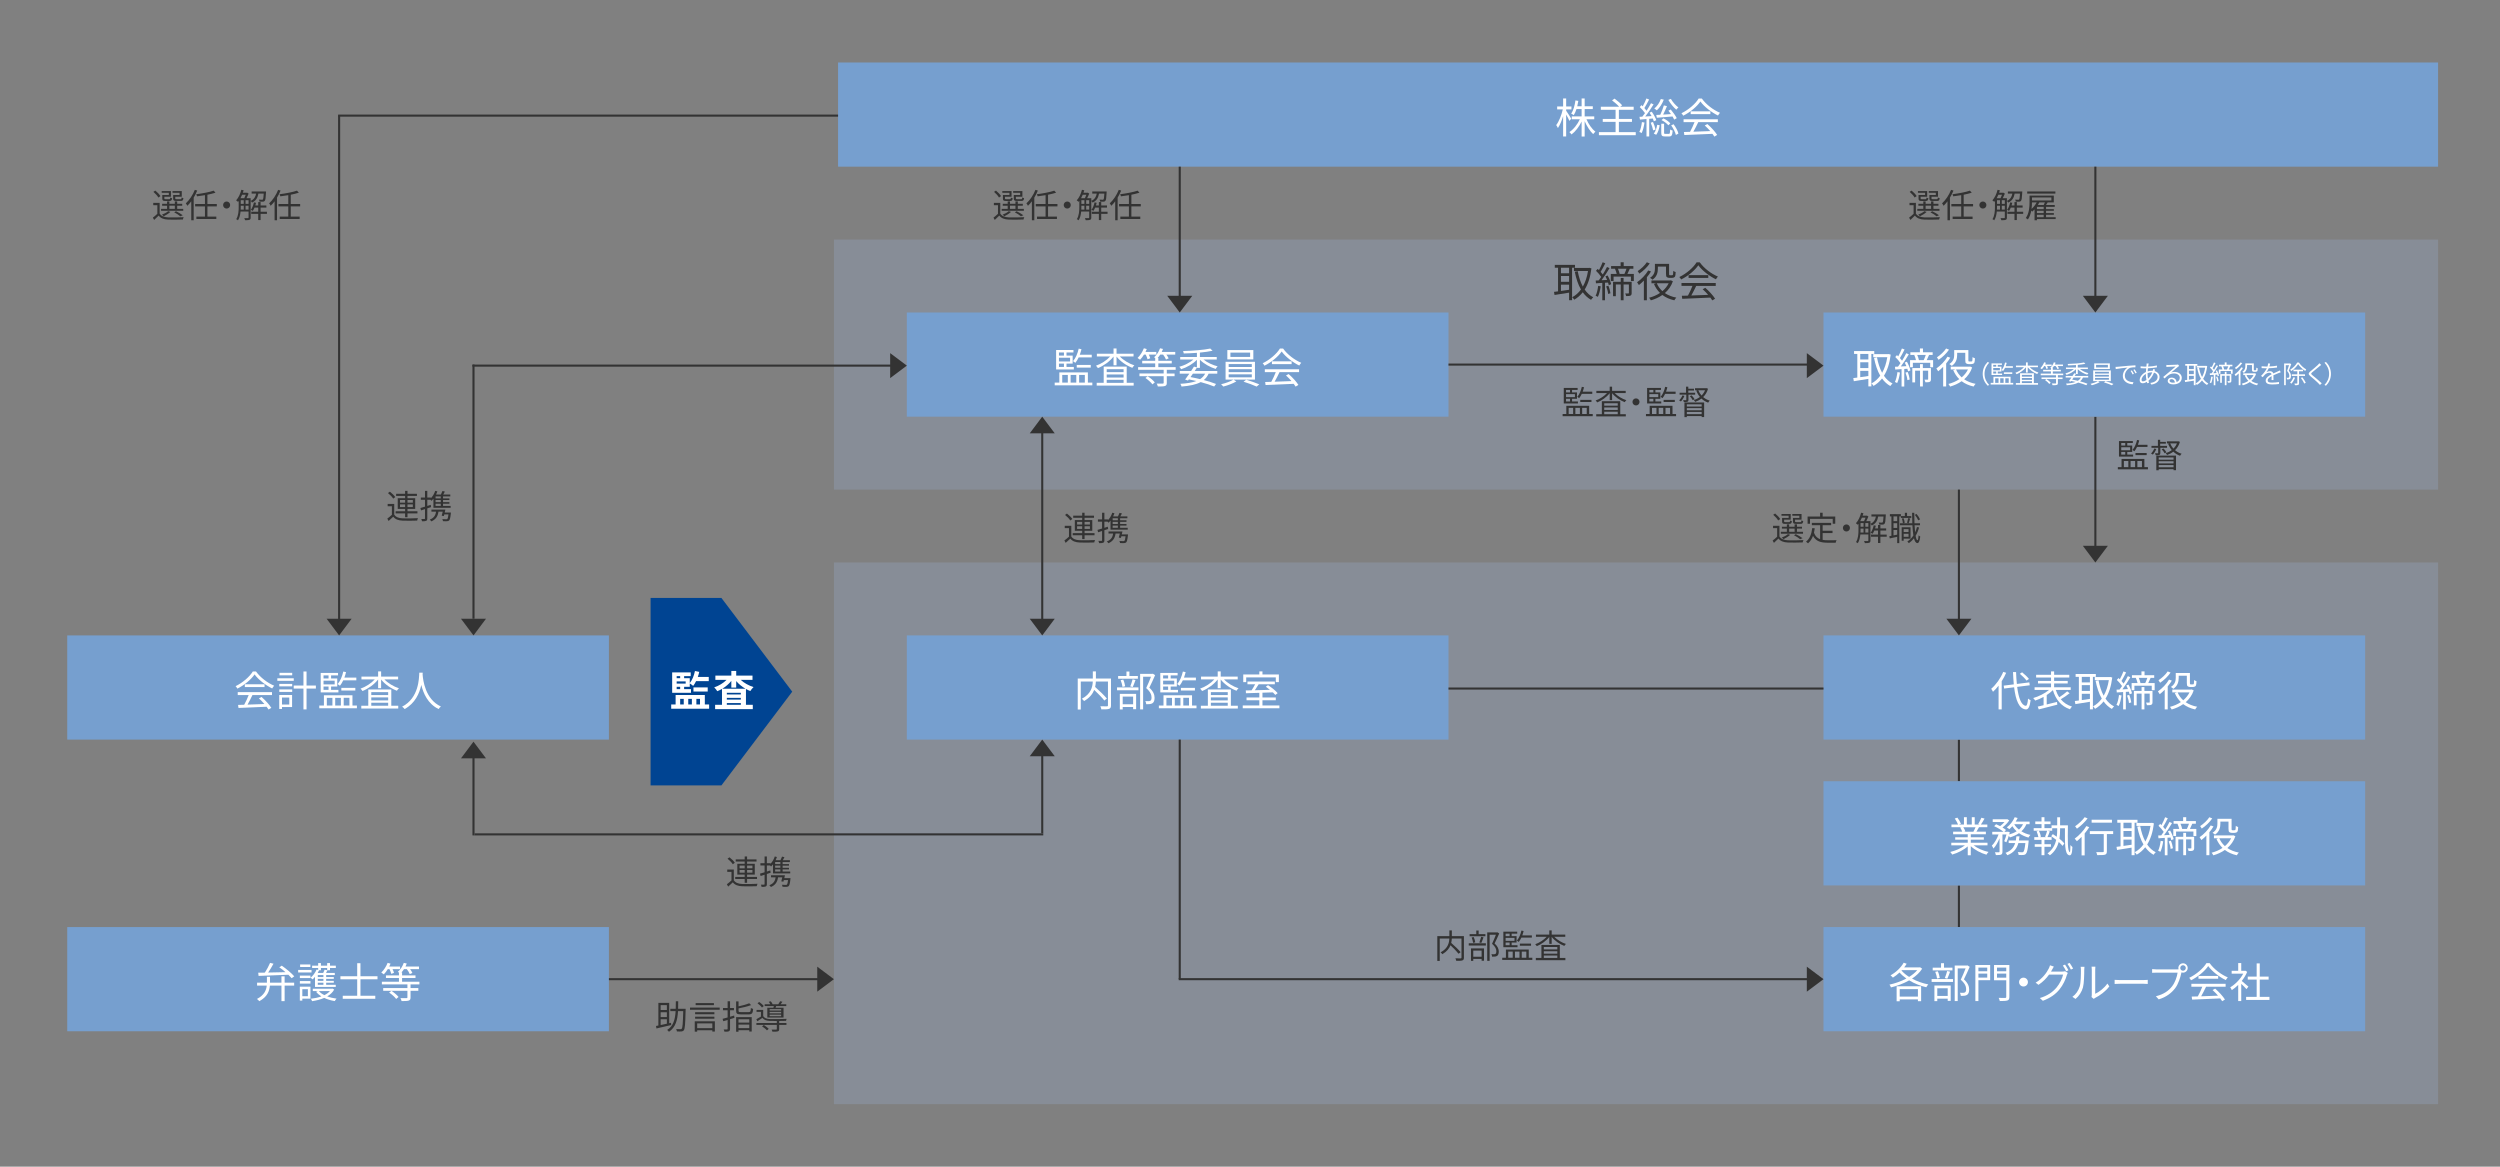 <?xml version="1.0" encoding="UTF-8"?><svg id="_レイヤー_1" xmlns="http://www.w3.org/2000/svg" viewBox="0 0 1200 560"><rect x="0" y="0" width="1200" height="560" fill="#808080" stroke="none"/><defs><style>.cls-1{fill:#fff;}.cls-2,.cls-3{isolation:isolate;}.cls-4{fill:#333;}.cls-5{fill:#004492;}.cls-3{fill:#a6c3f5;opacity:.2;}.cls-6{fill:#769fcf;}.cls-7,.cls-8{fill:none;}.cls-8{stroke:#333;}</style></defs><rect class="cls-7" width="1200" height="560"/><rect id="_長方形_6" class="cls-3" x="400.277" y="115" width="770" height="120"/><rect id="_長方形_3" class="cls-3" x="400.277" y="270" width="770" height="260"/><rect id="_長方形_2" class="cls-6" x="402.277" y="30" width="768" height="50"/><line id="_線_1" class="cls-8" x1="566.277" y1="80" x2="566.277" y2="148.5"/><line id="_線_4" class="cls-8" x1="162.777" y1="55.5" x2="162.777" y2="300.5"/><line id="_線_7" class="cls-8" x1="227.277" y1="175" x2="227.277" y2="297"/><line id="_線_17" class="cls-8" x1="227.277" y1="358" x2="227.277" y2="401"/><line id="_線_18" class="cls-8" x1="500.777" y1="400.5" x2="227.777" y2="400.5"/><line id="_線_3" class="cls-8" x1="500.277" y1="201.5" x2="500.277" y2="303.5"/><line id="_線_2" class="cls-8" x1="1005.777" y1="80" x2="1005.777" y2="149"/><line id="_線_10" class="cls-8" x1="1005.777" y1="200" x2="1005.777" y2="265"/><line id="_線_14" class="cls-8" x1="940.277" y1="355" x2="940.277" y2="375"/><line id="_線_15" class="cls-8" x1="940.277" y1="425" x2="940.277" y2="445"/><rect id="_長方形_4" class="cls-6" x="435.277" y="150" width="260" height="50"/><rect id="_長方形_7" class="cls-6" x="435.277" y="305" width="260" height="50"/><rect id="_長方形_8" class="cls-6" x="875.277" y="305" width="260" height="50"/><rect id="_長方形_9" class="cls-6" x="875.277" y="375" width="260" height="50"/><rect id="_長方形_10" class="cls-6" x="875.277" y="445" width="260" height="50"/><rect id="_長方形_5" class="cls-6" x="875.277" y="150" width="260" height="50"/><g id="_株主総会" class="cls-2"><g class="cls-2"><path class="cls-1" d="m753.318,58.019c-.28-.68-.98-1.98-1.561-3.04v10.521h-1.46v-9.742c-.681,2.241-1.581,4.382-2.501,5.701-.18-.42-.54-1.06-.82-1.42,1.301-1.66,2.561-4.821,3.161-7.542h-2.701v-1.399h2.861v-3.841h1.46v3.841h2.54v1.399h-2.54v.66c.54.74,2.12,3.221,2.461,3.821l-.9,1.04Zm8.182-.78c1,2.36,2.681,4.741,4.301,6.002-.36.26-.82.76-1.08,1.14-1.5-1.38-3.041-3.78-4.081-6.221v7.361h-1.46v-7.182c-1.221,2.521-3.021,4.861-4.861,6.201-.24-.36-.681-.88-1.021-1.141,1.961-1.24,3.881-3.681,5.041-6.161h-3.9v-1.36h4.741v-3.521h-2.48c-.36,1.12-.78,2.141-1.301,2.94-.26-.22-.86-.6-1.22-.74,1.06-1.56,1.7-3.94,2.04-6.361l1.38.24c-.14.88-.319,1.74-.52,2.561h2.101v-3.721h1.46v3.721h3.9v1.36h-3.9v3.521h4.601v1.36h-3.74Z"/><path class="cls-1" d="m785.16,63.42v1.46h-17.684v-1.46h8.002v-4.921h-6.161v-1.421h6.161v-4.381h-7.081v-1.46h8.781c-.78-.92-2.2-2.181-3.4-3.061l1.2-.84c1.28.92,2.881,2.28,3.661,3.22l-.94.681h6.461v1.46h-7.102v4.381h6.281v1.421h-6.281v4.921h8.102Z"/><path class="cls-1" d="m789.357,58.819c-.26,1.88-.721,3.78-1.36,5.061-.22-.18-.82-.44-1.12-.54.64-1.221,1.02-3.001,1.24-4.741l1.24.221Zm2.261-1.781v8.462h-1.301v-8.361c-1.141.1-2.221.18-3.141.26l-.22-1.32c.42-.02.88-.04,1.36-.08.42-.5.84-1.08,1.28-1.7-.601-.9-1.601-2.04-2.501-2.9l.8-.94c.2.18.4.38.601.58.66-1.14,1.38-2.66,1.78-3.78l1.301.52c-.681,1.36-1.561,2.98-2.281,4.081.4.44.78.9,1.061,1.3.8-1.26,1.561-2.54,2.12-3.62l1.24.58c-1.14,1.84-2.66,4.121-4.021,5.801l3.061-.2c-.32-.56-.66-1.14-1-1.64l1.08-.46c.9,1.26,1.841,2.96,2.181,4.061l-1.16.56c-.12-.38-.3-.859-.521-1.359l-1.72.159Zm1.82,1.501c.52,1.16,1.04,2.66,1.24,3.66l-1.181.381c-.16-1.001-.66-2.521-1.16-3.682l1.101-.359Zm.38,5.601c.82-.979,1.38-2.7,1.641-4.24l1.2.22c-.24,1.601-.801,3.44-1.661,4.581l-1.18-.561Zm4.801-16.303c-.76,2.021-2,3.9-3.36,5.141-.261-.26-.841-.68-1.2-.88,1.36-1.12,2.521-2.781,3.141-4.581l1.42.32Zm-3.621,7.341c.561-.02,1.221-.06,1.94-.1.62-1.32,1.32-3.181,1.721-4.501l1.48.38c-.54,1.28-1.2,2.82-1.82,4.041,1.18-.08,2.44-.16,3.74-.24-.399-.58-.819-1.14-1.22-1.641l1.12-.56c1.08,1.28,2.341,3.041,2.881,4.161l-1.221.7c-.18-.421-.46-.94-.8-1.501-2.721.24-5.501.46-7.542.601l-.28-1.341Zm6.042,9.082c.479,0,.56-.26.62-2.101.26.221.84.421,1.22.521-.16,2.28-.52,2.82-1.66,2.82h-2.04c-1.44,0-1.78-.38-1.78-1.8v-4.321h1.359v4.321c0,.479.08.56.601.56h1.681Zm-2.601-7.441c1.26.58,2.66,1.601,3.32,2.421l-.96.9c-.66-.82-2.061-1.901-3.281-2.501l.921-.82Zm3.58-9.362c.82,1.501,2.401,3.221,3.621,4.121-.3.24-.78.74-1.021,1.061-1.26-1.04-2.9-3.001-3.82-4.681l1.22-.501Zm1.28,12.163c1.081,1.4,2.061,3.24,2.341,4.501l-1.22.66c-.28-1.28-1.221-3.181-2.261-4.581l1.14-.58Z"/><path class="cls-1" d="m816.879,47.297c2.101,2.94,5.581,5.541,8.722,6.841-.34.36-.7.881-.96,1.32-3.081-1.5-6.581-4.161-8.442-6.741-1.62,2.4-4.86,5.141-8.262,6.821-.159-.34-.54-.88-.859-1.18,3.42-1.641,6.741-4.521,8.281-7.062h1.521Zm-8.762,9.941h16.443v1.381h-9.382c-.7,1.48-1.561,3.2-2.36,4.601,2.48-.08,5.301-.18,8.102-.3-.82-.94-1.761-1.921-2.641-2.701l1.26-.68c1.841,1.58,3.781,3.741,4.701,5.221l-1.34.82c-.24-.399-.54-.86-.921-1.34-4.9.24-10.082.46-13.502.58l-.2-1.461c.86-.02,1.86-.039,2.94-.079.76-1.381,1.62-3.201,2.16-4.661h-5.261v-1.381Zm12.862-3.801v1.36h-9.462v-1.36h9.462Z"/></g></g><g id="_取締役" class="cls-2"><g class="cls-2"><path class="cls-1" d="m898.253,169.897v15.583h-1.44v-3.621c-2.521.42-5.081.801-6.981,1.12l-.26-1.5c.56-.06,1.22-.14,1.94-.24v-11.342h-1.561v-1.381h9.702v1.381h-1.4Zm-1.44,0h-3.9v2.66h3.9v-2.66Zm0,3.98h-3.9v2.78h3.9v-2.78Zm-3.9,7.161c1.22-.16,2.561-.359,3.9-.56v-2.461h-3.9v3.021Zm14.623-10.822c-.521,4.281-1.641,7.602-3.241,10.143,1.101,1.601,2.461,2.881,4.121,3.721-.34.28-.82.84-1.061,1.22-1.58-.899-2.9-2.12-3.98-3.62-1.181,1.5-2.561,2.681-4.081,3.561-.22-.38-.66-.92-.98-1.2,1.581-.82,3.001-2.061,4.201-3.701-1.38-2.36-2.32-5.261-2.98-8.541l1.42-.261c.521,2.761,1.32,5.281,2.461,7.401,1.16-2.04,2.021-4.54,2.48-7.481h-6.741v-1.46h7.142l.279-.061.961.28Z"/><path class="cls-1" d="m911.991,178.819c-.279,1.88-.72,3.78-1.36,5.061-.22-.16-.8-.42-1.08-.521.62-1.22,1-3.021,1.221-4.761l1.22.221Zm3.321-5.201c.76,1.32,1.46,3.061,1.7,4.181l-1.141.479c-.06-.359-.18-.8-.34-1.26l-1.48.08v8.422h-1.3v-8.342c-1.101.08-2.141.14-3.041.2l-.12-1.341c.44-.02.94-.04,1.461-.06.38-.5.779-1.061,1.18-1.681-.58-.9-1.58-2.061-2.5-2.921l.8-.92c.2.18.42.4.62.601.641-1.141,1.36-2.681,1.761-3.781l1.28.48c-.681,1.38-1.541,3.021-2.241,4.12.4.44.761.881,1.041,1.261.779-1.24,1.5-2.541,2.02-3.601l1.221.54c-1.08,1.86-2.561,4.141-3.841,5.821l2.681-.141c-.24-.6-.521-1.2-.8-1.74l1.04-.399Zm.359,4.921c.501,1.14.881,2.641,1.001,3.62l-1.12.32c-.061-.98-.461-2.48-.921-3.62l1.04-.32Zm12.223-5.661v3.421h-1.399v-2.161h-8.322v2.161h-1.34v-3.421h2.84c-.16-.74-.479-1.7-.82-2.461l.16-.04h-2.04v-1.28h4.581v-1.84h1.48v1.84h4.641v1.28h-1.721c-.359.88-.76,1.78-1.14,2.501h3.08Zm-1.04,9.142c0,.62-.12,1.021-.58,1.261-.439.199-1.08.22-2.101.22-.04-.36-.239-.92-.439-1.261.74.021,1.34.021,1.56,0,.16,0,.221-.06.221-.26v-4.061h-2.541v7.581h-1.36v-7.581h-2.36v5.641h-1.34v-6.901h3.7v-1.88h1.36v1.88h3.881v5.361Zm-6.581-11.643c.36.82.7,1.82.82,2.501h2.28c.34-.7.74-1.7,1-2.501h-4.101Z"/><path class="cls-1" d="m936.133,171.697c-.561.94-1.24,1.881-1.98,2.761v11.042h-1.44v-9.422c-.78.801-1.601,1.521-2.381,2.141-.16-.32-.62-1.04-.88-1.36,2-1.36,4.081-3.501,5.341-5.661l1.341.5Zm-.601-3.86c-1.2,1.78-3.181,3.7-5.021,4.881-.16-.32-.541-.92-.78-1.2,1.64-1.061,3.48-2.781,4.4-4.241l1.4.561Zm11.103,8.562c-.8,2.341-2.16,4.201-3.841,5.661,1.5,1.021,3.36,1.78,5.501,2.181-.32.3-.74.9-.96,1.3-2.261-.5-4.161-1.36-5.741-2.561-1.681,1.181-3.581,2.021-5.541,2.581-.181-.36-.54-.96-.82-1.261,1.82-.46,3.641-1.22,5.221-2.3-1.22-1.201-2.2-2.641-2.9-4.321l1.061-.32h-2.261v-1.36h9.002l.3-.06.98.46Zm-7.201-6.021c0,1.721-.44,3.841-2.581,5.262-.24-.261-.84-.721-1.181-.9,2.021-1.261,2.341-3.001,2.341-4.381v-2.321h6.802v4.701c0,.4.02.62.12.7.08.061.22.08.359.08h.721c.18,0,.38-.02.48-.06.079-.061.199-.2.239-.44.061-.28.08-.86.101-1.62.28.24.74.46,1.14.58-.04.76-.1,1.62-.22,1.94-.14.34-.34.56-.62.66-.26.12-.72.2-1.04.2h-1.12c-.44,0-.9-.12-1.221-.36-.32-.26-.42-.601-.42-1.74v-3.321h-3.9v1.021Zm-.521,6.981c.6,1.44,1.521,2.721,2.7,3.781,1.24-1.061,2.281-2.32,3.001-3.781h-5.701Z"/><path class="cls-1" d="m954.085,173.733l.72.372c-1.379,1.427-2.23,3.202-2.23,5.337s.852,3.91,2.23,5.337l-.72.372c-1.439-1.463-2.387-3.37-2.387-5.709s.947-4.245,2.387-5.709Z"/><path class="cls-1" d="m966.349,183.784v.792h-10.83v-.792h1.331v-2.938h8.216v2.938h1.283Zm-5.325-3.778h-5.097v-5.589h4.989v.708h-2.003v.888h1.774v2.314h-1.774v.959h2.11v.72Zm-4.281-4.881v.888h1.438v-.888h-1.438Zm3.202,1.511h-3.202v1.08h3.202v-1.08Zm-3.202,2.65h1.438v-.959h-1.438v.959Zm.947,4.498h1.607v-2.207h-1.607v2.207Zm2.41-2.207v2.207h1.632v-2.207h-1.632Zm2.315-5.037c-.288.6-.6,1.128-.947,1.56-.145-.132-.468-.372-.672-.492.768-.875,1.319-2.207,1.631-3.598l.792.168c-.133.539-.288,1.079-.48,1.583h3.442v.779h-3.766Zm-.552,2.938v-.768h4.029v.768h-4.029Zm.684,2.099v2.207h1.643v-2.207h-1.643Z"/><path class="cls-1" d="m974.259,176.265c1.056,1.103,2.675,2.074,4.198,2.566-.204.155-.468.491-.588.707-1.655-.611-3.454-1.847-4.546-3.238v2.507h-.863v-2.519c-1.092,1.428-2.866,2.687-4.498,3.334-.119-.203-.371-.527-.563-.695,1.476-.504,3.07-1.523,4.102-2.662h-3.838v-.792h4.798v-1.511h.863v1.511h4.894v.792h-3.958Zm1.991,7.592h2.003v.803h-10.639v-.803h2.016v-4.678h6.62v4.678Zm-5.757-3.922v.852h4.857v-.852h-4.857Zm4.857,1.511h-4.857v.876h4.857v-.876Zm-4.857,2.411h4.857v-.876h-4.857v.876Z"/><path class="cls-1" d="m981.233,175.725c-.336.563-.72,1.079-1.127,1.487-.156-.145-.528-.396-.731-.516.743-.684,1.415-1.739,1.822-2.783l.84.217c-.107.287-.228.563-.372.839h3.118v.756h-2.17c.191.372.359.791.419,1.067l-.779.288c-.084-.36-.3-.899-.516-1.355h-.504Zm6.561,4.39v1.056h2.243v.779h-2.243v1.919c0,.527-.12.756-.527.899-.396.132-1.056.144-2.051.144-.049-.264-.192-.6-.324-.839.815.023,1.523.023,1.739,0,.216,0,.264-.048.264-.216v-1.907h-6.968v-.779h6.968v-1.056h-7.352v-.779h4.917v-1.067h-3.742v-.756h3.742v-.804c-.12-.084-.252-.156-.324-.204.731-.623,1.38-1.595,1.716-2.591l.851.192c-.107.3-.216.575-.359.863h3.886v.756h-2.555c.276.372.528.791.66,1.092l-.768.335c-.132-.396-.48-.971-.84-1.427h-.815c-.228.348-.479.684-.744.959h.192v.828h3.862v.756h-3.862v1.067h4.989v.779h-2.555Zm-5.505,1.847c.756.479,1.655,1.224,2.051,1.775l-.684.563c-.384-.552-1.247-1.319-2.015-1.835l.647-.504Z"/><path class="cls-1" d="m996.472,179.479c-.191.312-.407.636-.636.972h6.501v.768h-2.495c-.336.743-.791,1.343-1.391,1.835,1.367.371,2.603.756,3.525,1.127l-.539.731c-1.008-.419-2.363-.863-3.874-1.271-1.331.719-3.143,1.091-5.518,1.283-.06-.252-.191-.588-.348-.792,1.919-.107,3.442-.348,4.605-.804-.695-.168-1.415-.323-2.146-.468l-.252.336-.827-.288c.348-.468.779-1.067,1.211-1.69h-2.759v-.768h3.274c.3-.444.576-.876.815-1.271l.852.228v-2.194c-1.115,1.188-2.914,2.219-4.533,2.723-.108-.216-.36-.528-.54-.696,1.428-.384,2.999-1.175,4.066-2.087h-3.803v-.731h4.81v-1.199c-1.271.096-2.591.156-3.79.18-.012-.191-.12-.516-.191-.695,2.734-.072,6.068-.324,7.831-.72l.66.636c-.995.228-2.279.396-3.646.527v1.271h4.846v.731h-3.802c1.056.864,2.626,1.596,4.054,1.955-.192.192-.456.516-.563.744-1.619-.492-3.406-1.487-4.534-2.639v2.339h-.863v-.072Zm-1.151,1.739c-.228.336-.456.671-.684.983.924.168,1.859.372,2.747.588.635-.408,1.115-.924,1.463-1.571h-3.526Z"/><path class="cls-1" d="m1007.021,182.933l.804.516c-.96.588-2.507,1.163-3.729,1.476-.156-.181-.444-.48-.66-.66,1.247-.288,2.795-.84,3.538-1.331h-2.243v-5.133h8.456v5.133h-6.165Zm5.697-5.816h-7.484v-2.687h7.484v2.687Zm-7.101,2.183h6.656v-.84h-6.656v.84Zm0,1.475h6.656v-.839h-6.656v.839Zm0,1.5h6.656v-.864h-6.656v.864Zm6.177-7.125h-5.673v1.248h5.673v-1.248Zm-1.127,7.809c1.235.359,2.83.947,3.766,1.331l-.768.647c-.899-.42-2.507-1.031-3.766-1.403l.768-.575Z"/><path class="cls-1" d="m1016.525,176.049c.78-.084,3.047-.312,5.254-.492,1.307-.108,2.435-.18,3.238-.216v.959c-.684,0-1.739.013-2.352.192-1.702.552-2.746,2.375-2.746,3.802,0,2.339,2.183,3.082,4.138,3.154l-.348.995c-2.219-.084-4.749-1.271-4.749-3.945,0-1.871,1.139-3.395,2.242-4.054-1.283.144-4.342.432-5.637.707l-.108-1.043c.456-.012.84-.036,1.067-.06Zm7.748,3.394l-.611.288c-.276-.576-.624-1.199-.983-1.691l.611-.264c.276.396.731,1.14.983,1.667Zm1.367-.516l-.623.3c-.288-.588-.636-1.176-1.008-1.679l.588-.276c.288.396.768,1.128,1.043,1.655Z"/><path class="cls-1" d="m1031.248,175.041c-.048.252-.096.563-.144.911,1.522-.071,2.986-.228,4.209-.516l.013.888c-1.26.216-2.854.384-4.318.456-.06.468-.096.971-.132,1.475.672-.191,1.403-.3,2.016-.3.155,0,.3,0,.443.013.012-.036.024-.072.036-.12.06-.18.12-.492.132-.696l.947.24c-.071.168-.18.492-.239.684,0,.012-.013.024-.013.048,1.499.396,2.387,1.499,2.387,2.818,0,1.728-1.139,3.215-3.922,3.658l-.516-.804c2.171-.228,3.515-1.343,3.515-2.902,0-.911-.612-1.727-1.728-2.051-.684,1.703-1.655,3.034-2.675,3.897.097.349.192.672.288.972l-.863.264c-.072-.203-.132-.432-.192-.671-.659.396-1.379.659-2.038.659-.792,0-1.416-.491-1.416-1.511,0-1.548,1.344-3.118,2.999-3.886.023-.6.084-1.2.132-1.764-.252.013-.492.013-.731.013-.516,0-1.451-.049-1.943-.084l-.023-.9c.419.072,1.463.156,1.979.156.275,0,.54,0,.815-.012.036-.348.072-.66.096-.924.013-.216.036-.432.024-.575l1.007.023c-.06.156-.107.372-.144.54Zm-2.614,8c.468,0,1.043-.204,1.655-.636-.168-.852-.288-1.823-.288-2.723v-.216c-1.163.659-2.051,1.847-2.051,2.83,0,.492.228.744.684.744Zm2.41-1.26c.804-.756,1.535-1.728,2.039-3.07h-.204c-.779,0-1.475.18-2.026.384-.012.168-.012.324-.012.491,0,.768.084,1.5.203,2.195Z"/><path class="cls-1" d="m1040.693,175.209c.623,0,3.478-.096,4.113-.156.36-.023.527-.06.647-.096l.552.695c-.216.156-.455.312-.672.492-.6.455-2.23,1.847-3.166,2.626.552-.191,1.128-.252,1.667-.252,1.991,0,3.418,1.2,3.418,2.819,0,1.931-1.583,3.178-4.125,3.178-1.632,0-2.627-.707-2.627-1.703,0-.827.731-1.559,1.847-1.559,1.5,0,2.303.983,2.447,2.122.959-.371,1.499-1.067,1.499-2.051,0-1.175-1.127-2.062-2.687-2.062-2.003,0-3.07.852-4.594,2.398l-.684-.707c.996-.816,2.531-2.1,3.227-2.687.672-.552,2.171-1.812,2.782-2.352-.636.024-3.034.133-3.67.168-.264.013-.54.036-.791.072l-.036-.995c.275.036.611.048.852.048Zm2.278,8.467c.348,0,.672-.023.972-.071-.096-.948-.695-1.632-1.607-1.632-.539,0-.959.349-.959.768,0,.576.659.936,1.595.936Z"/><path class="cls-1" d="m1053.893,175.545v9.343h-.863v-2.171c-1.512.252-3.047.479-4.187.672l-.155-.899c.336-.036.731-.084,1.163-.145v-6.8h-.936v-.828h5.816v.828h-.839Zm-.863,0h-2.339v1.595h2.339v-1.595Zm0,2.387h-2.339v1.667h2.339v-1.667Zm-2.339,4.293c.731-.096,1.535-.216,2.339-.336v-1.475h-2.339v1.811Zm8.767-6.488c-.312,2.566-.983,4.558-1.942,6.081.659.959,1.475,1.727,2.471,2.23-.204.168-.492.504-.636.731-.947-.539-1.739-1.271-2.387-2.171-.708.899-1.535,1.607-2.447,2.135-.132-.228-.396-.552-.587-.719.947-.492,1.799-1.235,2.519-2.219-.828-1.416-1.392-3.154-1.787-5.122l.852-.155c.312,1.655.791,3.166,1.475,4.438.696-1.224,1.212-2.723,1.487-4.485h-4.042v-.876h4.282l.168-.036.575.168Z"/><path class="cls-1" d="m1062.139,180.894c-.168,1.128-.432,2.267-.815,3.034-.132-.096-.48-.252-.648-.312.372-.731.601-1.811.732-2.854l.731.132Zm1.99-3.118c.456.792.876,1.835,1.02,2.507l-.684.288c-.036-.217-.107-.48-.203-.756l-.888.048v5.049h-.78v-5.001c-.659.048-1.283.084-1.822.12l-.072-.804c.264-.012.563-.023.876-.036.228-.3.468-.636.707-1.007-.348-.54-.947-1.235-1.499-1.751l.479-.552c.12.107.252.239.372.359.384-.684.815-1.607,1.056-2.267l.768.288c-.408.827-.924,1.811-1.344,2.471.24.264.456.527.624.755.468-.743.899-1.522,1.211-2.158l.731.323c-.647,1.115-1.535,2.482-2.303,3.49l1.607-.084c-.144-.359-.312-.72-.479-1.043l.623-.24Zm.217,2.95c.3.684.527,1.583.6,2.171l-.672.192c-.036-.588-.276-1.487-.552-2.171l.624-.192Zm7.327-3.394v2.051h-.839v-1.296h-4.989v1.296h-.804v-2.051h1.703c-.096-.444-.288-1.02-.492-1.476l.096-.024h-1.223v-.768h2.746v-1.103h.888v1.103h2.782v.768h-1.031c-.216.528-.456,1.068-.684,1.5h1.847Zm-.623,5.48c0,.372-.072.611-.348.756-.265.12-.648.132-1.26.132-.024-.216-.144-.552-.264-.756.443.013.804.013.936,0,.096,0,.132-.036.132-.155v-2.436h-1.523v4.546h-.815v-4.546h-1.415v3.383h-.804v-4.138h2.219v-1.128h.815v1.128h2.327v3.214Zm-3.946-6.98c.216.492.42,1.092.492,1.5h1.367c.204-.42.443-1.02.6-1.5h-2.459Z"/><path class="cls-1" d="m1076.621,176.624c-.336.563-.743,1.127-1.188,1.655v6.62h-.863v-5.648c-.468.479-.96.911-1.428,1.283-.096-.192-.371-.624-.527-.815,1.199-.816,2.446-2.1,3.202-3.395l.804.3Zm-.359-2.314c-.72,1.067-1.907,2.219-3.011,2.926-.096-.191-.324-.552-.468-.72.983-.635,2.087-1.667,2.639-2.542l.84.336Zm6.656,5.133c-.48,1.403-1.296,2.519-2.303,3.395.899.611,2.015,1.067,3.298,1.307-.192.181-.443.54-.576.78-1.354-.3-2.494-.815-3.441-1.535-1.008.707-2.147,1.211-3.322,1.547-.108-.216-.324-.576-.492-.756,1.092-.275,2.184-.731,3.131-1.379-.731-.72-1.319-1.583-1.739-2.591l.636-.191h-1.355v-.815h5.397l.18-.036.588.275Zm-4.318-3.61c0,1.032-.264,2.303-1.547,3.154-.144-.155-.504-.432-.707-.539,1.211-.756,1.402-1.799,1.402-2.627v-1.391h4.078v2.818c0,.239.012.371.072.42.048.035.132.048.216.048h.432c.107,0,.228-.013.288-.036.048-.036.119-.12.144-.264.036-.168.048-.516.06-.972.168.144.444.275.684.348-.023.456-.06.972-.132,1.163-.084.204-.203.336-.371.396-.156.071-.432.119-.624.119h-.672c-.264,0-.539-.071-.731-.216-.191-.155-.252-.359-.252-1.043v-1.991h-2.339v.611Zm-.312,4.187c.36.863.911,1.631,1.619,2.267.743-.636,1.367-1.392,1.799-2.267h-3.418Z"/><path class="cls-1" d="m1089.328,175.904c1.224-.06,2.531-.168,3.658-.372l-.012.888c-1.188.192-2.675.288-3.981.336-.276.636-.672,1.319-1.08,1.859.456-.288,1.151-.444,1.667-.444.78,0,1.416.384,1.607,1.08.815-.396,1.547-.684,2.171-.972.359-.156.647-.288.983-.468l.396.899c-.312.084-.743.252-1.067.384-.671.252-1.522.6-2.435,1.031.012.695.024,1.715.036,2.303h-.924c.024-.456.036-1.235.036-1.871-1.115.588-1.895,1.224-1.895,2.016,0,.935.936,1.079,2.171,1.079.936,0,2.219-.108,3.273-.288l-.023.96c-.911.119-2.243.216-3.286.216-1.715,0-3.095-.372-3.095-1.835,0-1.416,1.428-2.303,2.831-3.035-.12-.516-.552-.743-1.092-.743-.756,0-1.523.372-2.062.876-.348.323-.684.768-1.092,1.247l-.815-.6c1.511-1.464,2.314-2.699,2.771-3.67h-.527c-.517,0-1.308-.024-1.968-.072v-.899c.636.084,1.476.132,2.027.132.252,0,.527,0,.792-.012.167-.516.275-1.056.3-1.499l.983.084c-.072.359-.168.827-.349,1.391Z"/><path class="cls-1" d="m1099.793,174.789c-.36.983-.792,2.207-1.188,3.154.863.972,1.067,1.835,1.067,2.566,0,.636-.144,1.14-.468,1.367-.168.12-.384.192-.624.216-.239.024-.527.036-.804.024-.012-.229-.083-.563-.228-.792.276.024.516.036.695.013.156,0,.288-.036.384-.097.181-.132.24-.468.24-.815,0-.647-.204-1.451-1.067-2.375.348-.875.695-1.942.947-2.758h-1.571v9.618h-.791v-10.434h2.687l.144-.036.576.348Zm1.835,6.5c-.408,1.092-1.067,2.184-1.739,2.879-.144-.144-.468-.408-.647-.527.659-.624,1.247-1.571,1.595-2.531l.792.18Zm1.835-7.292c.875,1.319,2.267,2.615,3.525,3.311-.167.192-.371.504-.491.743-1.247-.779-2.614-2.074-3.395-3.25-.684,1.128-1.967,2.459-3.31,3.311-.108-.216-.312-.516-.48-.695,1.38-.816,2.711-2.207,3.358-3.419h.792Zm.071,6.465v3.442c0,.468-.083.72-.396.852-.312.144-.804.155-1.547.155-.036-.228-.18-.6-.3-.827.563.024,1.056.012,1.211.012.156,0,.204-.048.204-.191v-3.442h-2.65v-.768h2.65v-1.487h-1.847v-.768h4.605v.768h-1.932v1.487h2.867v.768h-2.867Zm1.571.624c.648.815,1.355,1.931,1.667,2.626l-.731.396c-.287-.708-.983-1.848-1.619-2.699l.684-.323Z"/><path class="cls-1" d="m1113.339,175.832c-.815.72-2.542,2.087-3.43,2.831-.72.611-.731.804.036,1.451,1.091.888,3.214,2.603,4.485,3.874l-.852.791c-.252-.287-.527-.588-.827-.875-.84-.863-2.663-2.423-3.778-3.347-1.14-.947-.995-1.463.084-2.374.899-.756,2.723-2.195,3.538-3.022.24-.24.54-.576.684-.804l.888.791c-.252.204-.624.517-.828.684Z"/><path class="cls-1" d="m1116.463,185.151l-.72-.372c1.38-1.427,2.23-3.202,2.23-5.337s-.851-3.91-2.23-5.337l.72-.372c1.439,1.464,2.387,3.37,2.387,5.709s-.947,4.246-2.387,5.709Z"/></g></g><g id="_監査等委員会" class="cls-2"><g class="cls-2"><path class="cls-1" d="m524.32,183.64v1.32h-18.064v-1.32h2.221v-4.9h13.703v4.9h2.14Zm-8.882-6.301h-8.502v-9.322h8.322v1.181h-3.34v1.479h2.96v3.861h-2.96v1.601h3.521v1.2Zm-7.142-8.142v1.479h2.401v-1.479h-2.401Zm5.341,2.521h-5.341v1.8h5.341v-1.8Zm-5.341,4.421h2.401v-1.601h-2.401v1.601Zm1.581,7.501h2.681v-3.681h-2.681v3.681Zm4.021-3.681v3.681h2.72v-3.681h-2.72Zm3.86-8.401c-.48,1-1,1.88-1.58,2.601-.24-.221-.78-.62-1.12-.82,1.28-1.461,2.2-3.681,2.72-6.001l1.32.279c-.22.9-.48,1.801-.8,2.641h5.741v1.301h-6.282Zm-.92,4.9v-1.28h6.721v1.28h-6.721Zm1.14,3.501v3.681h2.741v-3.681h-2.741Z"/><path class="cls-1" d="m537.499,171.098c1.76,1.84,4.461,3.46,7.001,4.28-.34.261-.78.82-.98,1.181-2.761-1.021-5.762-3.081-7.582-5.401v4.181h-1.44v-4.2c-1.821,2.38-4.781,4.48-7.502,5.561-.2-.34-.62-.88-.94-1.16,2.46-.84,5.121-2.54,6.841-4.44h-6.401v-1.32h8.002v-2.521h1.44v2.521h8.162v1.32h-6.602Zm3.321,12.662h3.34v1.341h-17.744v-1.341h3.361v-7.802h11.042v7.802Zm-9.602-6.541v1.42h8.102v-1.42h-8.102Zm8.102,2.521h-8.102v1.46h8.102v-1.46Zm-8.102,4.021h8.102v-1.46h-8.102v1.46Z"/><path class="cls-1" d="m549.117,170.197c-.56.94-1.2,1.8-1.88,2.48-.26-.24-.88-.66-1.22-.86,1.24-1.141,2.36-2.9,3.041-4.641l1.4.359c-.18.48-.38.94-.62,1.4h5.201v1.261h-3.621c.32.62.6,1.32.7,1.78l-1.3.48c-.14-.601-.5-1.501-.86-2.261h-.84Zm10.942,7.321v1.761h3.741v1.3h-3.741v3.201c0,.88-.2,1.26-.88,1.5-.66.22-1.76.24-3.42.24-.08-.44-.32-1-.541-1.4,1.36.04,2.541.04,2.901,0,.36,0,.44-.08.44-.36v-3.181h-11.623v-1.3h11.623v-1.761h-12.263v-1.3h8.202v-1.781h-6.242v-1.26h6.242v-1.34c-.2-.141-.42-.261-.541-.341,1.221-1.04,2.301-2.66,2.861-4.32l1.42.319c-.18.5-.36.961-.6,1.44h6.481v1.261h-4.261c.46.62.88,1.32,1.101,1.82l-1.28.56c-.22-.66-.8-1.62-1.4-2.38h-1.36c-.38.58-.8,1.14-1.24,1.601h.32v1.38h6.441v1.26h-6.441v1.781h8.322v1.3h-4.261Zm-9.182,3.081c1.26.8,2.761,2.04,3.421,2.96l-1.14.94c-.64-.92-2.081-2.2-3.361-3.061l1.08-.84Z"/><path class="cls-1" d="m574.519,176.458c-.32.521-.68,1.061-1.061,1.621h10.842v1.28h-4.161c-.56,1.24-1.32,2.24-2.321,3.061,2.281.62,4.341,1.26,5.881,1.88l-.9,1.221c-1.681-.7-3.941-1.44-6.461-2.121-2.221,1.201-5.241,1.821-9.202,2.141-.1-.42-.32-.979-.58-1.32,3.201-.18,5.741-.58,7.682-1.34-1.16-.28-2.36-.54-3.581-.78l-.42.561-1.38-.48c.581-.78,1.3-1.78,2.021-2.82h-4.601v-1.28h5.461c.5-.74.96-1.461,1.36-2.121l1.42.38v-3.66c-1.861,1.98-4.861,3.7-7.562,4.541-.18-.36-.6-.881-.9-1.16,2.38-.641,5.001-1.961,6.781-3.481h-6.341v-1.22h8.022v-2.001c-2.121.16-4.321.261-6.322.301-.02-.32-.2-.86-.32-1.16,4.561-.12,10.122-.54,13.063-1.2l1.1,1.06c-1.661.38-3.801.66-6.082.881v2.12h8.082v1.22h-6.341c1.76,1.44,4.381,2.661,6.761,3.261-.32.32-.76.86-.94,1.24-2.701-.819-5.682-2.48-7.562-4.4v3.9h-1.44v-.12Zm-1.92,2.901c-.38.56-.76,1.12-1.141,1.64,1.541.28,3.101.62,4.581.98,1.061-.68,1.86-1.54,2.44-2.62h-5.881Z"/><path class="cls-1" d="m592.098,182.22l1.34.86c-1.6.979-4.181,1.94-6.221,2.46-.26-.3-.74-.8-1.1-1.1,2.08-.48,4.661-1.4,5.901-2.221h-3.741v-8.562h14.103v8.562h-10.282Zm9.502-9.702h-12.482v-4.481h12.482v4.481Zm-11.842,3.641h11.103v-1.4h-11.103v1.4Zm0,2.461h11.103v-1.4h-11.103v1.4Zm0,2.5h11.103v-1.44h-11.103v1.44Zm10.302-11.882h-9.462v2.08h9.462v-2.08Zm-1.88,13.022c2.061.6,4.721,1.58,6.282,2.221l-1.28,1.08c-1.501-.7-4.181-1.721-6.282-2.341l1.28-.96Z"/><path class="cls-1" d="m615.879,167.297c2.101,2.94,5.581,5.541,8.722,6.841-.34.36-.7.881-.96,1.32-3.081-1.5-6.581-4.161-8.442-6.741-1.62,2.4-4.86,5.141-8.262,6.821-.159-.34-.54-.88-.859-1.18,3.42-1.641,6.741-4.521,8.281-7.062h1.521Zm-8.762,9.941h16.443v1.381h-9.382c-.7,1.48-1.561,3.2-2.36,4.601,2.48-.08,5.301-.18,8.102-.3-.82-.94-1.761-1.921-2.641-2.701l1.26-.68c1.841,1.58,3.781,3.741,4.701,5.221l-1.34.82c-.24-.399-.54-.86-.921-1.34-4.9.24-10.082.46-13.502.58l-.2-1.461c.86-.02,1.86-.039,2.94-.079.76-1.381,1.62-3.201,2.16-4.661h-5.261v-1.381Zm12.862-3.801v1.36h-9.462v-1.36h9.462Z"/></g></g><g id="_内部監査室" class="cls-2"><g class="cls-2"><path class="cls-1" d="m533.28,338.56c0,.961-.22,1.44-.9,1.681-.7.26-1.94.26-3.721.26-.06-.399-.28-1.1-.5-1.5,1.4.06,2.761.06,3.181.04.36-.021.48-.14.48-.5v-11.402h-5.801c-.04.82-.14,1.7-.36,2.601,1.98,1.74,4.421,4.081,5.641,5.561l-1.22.961c-1.021-1.341-3.021-3.381-4.861-5.102-.74,1.921-2.18,3.781-4.861,5.361-.22-.32-.72-.86-1.06-1.12,4.401-2.341,5.121-5.642,5.241-8.262h-5.761v13.423h-1.46v-14.884h7.242v-3.42h1.48v3.42h7.242v12.883Z"/><path class="cls-1" d="m536.177,329.958h10.282v1.36h-10.282v-1.36Zm10.002-4.181h-9.482v-1.301h4.001v-2.14h1.42v2.14h4.061v1.301Zm-8.662,7.281h7.822v7.361h-1.44v-1.06h-5.001v1.18h-1.38v-7.481Zm1.28-3.341c-.1-.88-.46-2.221-.88-3.24l1.24-.261c.46.98.82,2.341.92,3.201l-1.28.3Zm.1,4.661v3.681h5.001v-3.681h-5.001Zm3.621-4.901c.38-.92.88-2.4,1.12-3.4l1.4.34c-.42,1.16-.9,2.48-1.32,3.361l-1.2-.301Zm11.942-5.4c-.82,1.88-1.84,4.181-2.781,6.001,2,1.841,2.5,3.421,2.521,4.841,0,1.221-.28,2.141-.98,2.601-.36.24-.78.38-1.3.44-.5.06-1.16.06-1.74.04-.02-.42-.16-1.061-.42-1.48.62.06,1.161.06,1.581.04.3-.021.62-.08.86-.22.42-.261.54-.86.54-1.581,0-1.26-.56-2.74-2.581-4.48.82-1.681,1.7-3.841,2.32-5.441h-3.781v15.684h-1.44v-17.084h5.881l.24-.06,1.08.7Z"/><path class="cls-1" d="m574.32,338.64v1.32h-18.064v-1.32h2.221v-4.9h13.703v4.9h2.14Zm-8.882-6.301h-8.502v-9.322h8.322v1.181h-3.34v1.479h2.96v3.861h-2.96v1.601h3.521v1.2Zm-7.142-8.142v1.479h2.401v-1.479h-2.401Zm5.341,2.521h-5.341v1.8h5.341v-1.8Zm-5.341,4.421h2.401v-1.601h-2.401v1.601Zm1.581,7.501h2.681v-3.681h-2.681v3.681Zm4.021-3.681v3.681h2.72v-3.681h-2.72Zm3.86-8.401c-.48,1-1,1.88-1.58,2.601-.24-.221-.78-.62-1.12-.82,1.28-1.461,2.2-3.681,2.72-6.001l1.32.279c-.22.9-.48,1.801-.8,2.641h5.741v1.301h-6.282Zm-.92,4.9v-1.28h6.721v1.28h-6.721Zm1.14,3.501v3.681h2.741v-3.681h-2.741Z"/><path class="cls-1" d="m587.499,326.098c1.76,1.84,4.461,3.46,7.001,4.28-.34.261-.78.82-.98,1.181-2.761-1.021-5.762-3.081-7.582-5.401v4.181h-1.44v-4.2c-1.821,2.38-4.781,4.48-7.502,5.561-.2-.34-.62-.88-.94-1.16,2.46-.84,5.121-2.54,6.841-4.44h-6.401v-1.32h8.002v-2.521h1.44v2.521h8.162v1.32h-6.602Zm3.321,12.662h3.34v1.341h-17.744v-1.341h3.361v-7.802h11.042v7.802Zm-9.602-6.541v1.42h8.102v-1.42h-8.102Zm8.102,2.521h-8.102v1.46h8.102v-1.46Zm-8.102,4.021h8.102v-1.46h-8.102v1.46Z"/><path class="cls-1" d="m614.121,338.62v1.34h-17.604v-1.34h7.962v-2.501h-6.142v-1.32h6.142v-2.24c-2.421.08-4.661.14-6.421.2l-.08-1.36c.82-.021,1.76-.021,2.781-.04.58-.86,1.221-1.96,1.7-2.9h-3.681v-1.32h13.143v1.32h-7.762c-.56.94-1.22,1.98-1.84,2.86,2.24-.06,4.761-.12,7.262-.2-.66-.54-1.36-1.061-2.001-1.5l1.061-.74c1.68,1.061,3.7,2.681,4.641,3.841l-1.12.84c-.3-.359-.7-.78-1.181-1.22-1.66.06-3.36.12-5.001.16v2.3h6.401v1.32h-6.401v2.501h8.143Zm-15.944-11.183h-1.42v-3.681h7.722v-1.48h1.5v1.48h7.882v3.681h-1.48v-2.301h-14.203v2.301Z"/></g></g><g id="_代表取締役" class="cls-2"><g class="cls-2"><path class="cls-1" d="m962.958,322.937c-.58,1.4-1.32,2.74-2.141,4.041v13.522h-1.5v-11.382c-.86,1.12-1.761,2.101-2.681,2.94-.16-.36-.6-1.101-.86-1.44,2.281-1.94,4.481-4.981,5.781-8.122l1.4.44Zm5.281,6.762c.681,5.301,1.98,8.882,4.121,9.082.58.04.9-1.141,1.101-3.441.3.28.939.641,1.24.78-.44,3.421-1.24,4.461-2.281,4.401-3.28-.24-4.881-4.381-5.641-10.622l-4.801.6-.2-1.4,4.841-.6c-.16-1.86-.3-3.841-.38-5.922h1.48c.06,2.021.18,3.961.38,5.722l5.981-.761.199,1.4-6.041.761Zm4.501-3.001c-.64-.9-2.04-2.301-3.221-3.28l1.08-.721c1.2.94,2.621,2.301,3.301,3.201l-1.16.8Z"/><path class="cls-1" d="m993.421,332.759c-1.261,1.021-2.901,2.101-4.241,2.881,1.34,1.64,3.141,2.84,5.381,3.521-.34.28-.76.9-.96,1.3-4.261-1.44-6.821-4.661-8.222-9.182-.82.82-1.841,1.62-2.961,2.341v4.521c1.58-.38,3.281-.8,4.941-1.22l.16,1.32c-3.141.84-6.542,1.68-8.922,2.28l-.48-1.36c.8-.18,1.761-.4,2.801-.66v-3.98c-1.341.72-2.741,1.34-4.021,1.76-.239-.38-.66-.9-.96-1.22,2.601-.74,5.621-2.221,7.582-3.881h-6.922v-1.301h7.902v-1.8h-6.262v-1.221h6.262v-1.641h-7.162v-1.3h7.162v-1.66h1.479v1.66h7.282v1.3h-7.282v1.641h6.521v1.221h-6.521v1.8h7.962v1.301h-7.161c.42,1.28.96,2.46,1.68,3.5,1.28-.819,2.821-1.94,3.781-2.84l1.181.92Z"/><path class="cls-1" d="m1004.599,324.897v15.583h-1.44v-3.621c-2.521.42-5.081.801-6.981,1.12l-.26-1.5c.56-.06,1.22-.14,1.94-.24v-11.342h-1.561v-1.381h9.702v1.381h-1.4Zm-1.44,0h-3.9v2.66h3.9v-2.66Zm0,3.98h-3.9v2.78h3.9v-2.78Zm-3.9,7.161c1.22-.16,2.561-.359,3.9-.56v-2.461h-3.9v3.021Zm14.623-10.822c-.521,4.281-1.641,7.602-3.241,10.143,1.101,1.601,2.461,2.881,4.121,3.721-.34.28-.82.84-1.061,1.22-1.58-.899-2.9-2.12-3.98-3.62-1.181,1.5-2.561,2.681-4.081,3.561-.22-.38-.66-.92-.98-1.2,1.581-.82,3.001-2.061,4.201-3.701-1.38-2.36-2.32-5.261-2.98-8.541l1.42-.261c.521,2.761,1.32,5.281,2.461,7.401,1.16-2.04,2.021-4.54,2.48-7.481h-6.741v-1.46h7.142l.279-.061.961.28Z"/><path class="cls-1" d="m1018.337,333.819c-.279,1.88-.72,3.78-1.36,5.061-.22-.16-.8-.42-1.08-.521.62-1.22,1-3.021,1.221-4.761l1.22.221Zm3.321-5.201c.76,1.32,1.46,3.061,1.7,4.181l-1.141.479c-.06-.359-.18-.8-.34-1.26l-1.48.08v8.422h-1.3v-8.342c-1.101.08-2.141.14-3.041.2l-.12-1.341c.44-.02.94-.04,1.461-.06.38-.5.779-1.061,1.18-1.681-.58-.9-1.58-2.061-2.5-2.921l.8-.92c.2.18.42.4.62.601.641-1.141,1.36-2.681,1.761-3.781l1.28.48c-.681,1.38-1.541,3.021-2.241,4.12.4.44.761.881,1.041,1.261.779-1.24,1.5-2.541,2.02-3.601l1.221.54c-1.08,1.86-2.561,4.141-3.841,5.821l2.681-.141c-.24-.6-.521-1.2-.8-1.74l1.04-.399Zm.359,4.921c.501,1.14.881,2.641,1.001,3.62l-1.12.32c-.061-.98-.461-2.48-.921-3.62l1.04-.32Zm12.223-5.661v3.421h-1.399v-2.161h-8.322v2.161h-1.34v-3.421h2.84c-.16-.74-.479-1.7-.82-2.461l.16-.04h-2.04v-1.28h4.581v-1.84h1.48v1.84h4.641v1.28h-1.721c-.359.88-.76,1.78-1.14,2.501h3.08Zm-1.04,9.142c0,.62-.12,1.021-.58,1.261-.439.199-1.08.22-2.101.22-.04-.36-.239-.92-.439-1.261.74.021,1.34.021,1.56,0,.16,0,.221-.06.221-.26v-4.061h-2.541v7.581h-1.36v-7.581h-2.36v5.641h-1.34v-6.901h3.7v-1.88h1.36v1.88h3.881v5.361Zm-6.581-11.643c.36.82.7,1.82.82,2.501h2.28c.34-.7.74-1.7,1-2.501h-4.101Z"/><path class="cls-1" d="m1042.479,326.697c-.561.94-1.24,1.881-1.98,2.761v11.042h-1.44v-9.422c-.78.801-1.601,1.521-2.381,2.141-.16-.32-.62-1.04-.88-1.36,2-1.36,4.081-3.501,5.341-5.661l1.341.5Zm-.601-3.86c-1.2,1.78-3.181,3.7-5.021,4.881-.16-.32-.541-.92-.78-1.2,1.64-1.061,3.48-2.781,4.4-4.241l1.4.561Zm11.103,8.562c-.8,2.341-2.16,4.201-3.841,5.661,1.5,1.021,3.36,1.78,5.501,2.181-.32.3-.74.9-.96,1.3-2.261-.5-4.161-1.36-5.741-2.561-1.681,1.181-3.581,2.021-5.541,2.581-.181-.36-.54-.96-.82-1.261,1.82-.46,3.641-1.22,5.221-2.3-1.22-1.201-2.2-2.641-2.9-4.321l1.061-.32h-2.261v-1.36h9.002l.3-.06.98.46Zm-7.201-6.021c0,1.721-.44,3.841-2.581,5.262-.24-.261-.84-.721-1.181-.9,2.021-1.261,2.341-3.001,2.341-4.381v-2.321h6.802v4.701c0,.4.02.62.12.7.08.061.22.08.359.08h.721c.18,0,.38-.02.48-.06.079-.061.199-.2.239-.44.061-.28.08-.86.101-1.62.28.24.74.46,1.14.58-.04.76-.1,1.62-.22,1.94-.14.34-.34.56-.62.66-.26.12-.72.2-1.04.2h-1.12c-.44,0-.9-.12-1.221-.36-.32-.26-.42-.601-.42-1.74v-3.321h-3.9v1.021Zm-.521,6.981c.6,1.44,1.521,2.721,2.7,3.781,1.24-1.061,2.281-2.32,3.001-3.781h-5.701Z"/></g></g><g id="_業務執行取締役" class="cls-2"><g class="cls-2"><path class="cls-1" d="m947.359,405.779c1.82,1.44,4.581,2.62,7.142,3.161-.341.319-.801.899-1,1.32-2.681-.761-5.602-2.261-7.522-4.102v4.361h-1.46v-4.261c-1.92,1.74-4.841,3.181-7.462,3.94-.199-.38-.64-.94-.96-1.26,2.48-.561,5.261-1.761,7.062-3.161h-6.541v-1.26h7.901v-1.48h-6.021v-1.141h6.021v-1.46h-7.021v-1.221h4.361c-.181-.6-.58-1.4-.98-2l.7-.141h-4.881v-1.28h3.181c-.28-.8-.98-2-1.581-2.9l1.261-.42c.68.9,1.4,2.141,1.7,2.94l-1.021.38h2.461v-3.54h1.38v3.54h2.381v-3.54h1.4v3.54h2.421l-.74-.24c.52-.84,1.16-2.14,1.52-3.04l1.521.4c-.56,1.02-1.2,2.12-1.76,2.88h3.101v1.28h-4.001c-.4.761-.841,1.541-1.24,2.141h4.541v1.221h-7.242v1.46h6.262v1.141h-6.262v1.48h8.022v1.26h-6.642Zm-4.981-8.702c.42.62.841,1.461,1,2.001l-.64.14h4.701l-.2-.06c.34-.58.74-1.4,1.021-2.081h-5.882Z"/><path class="cls-1" d="m962.018,403.779c.381-.82.78-2.061,1.081-3.221h-1.921v8.241c0,.761-.16,1.16-.66,1.421-.52.199-1.3.22-2.5.22-.061-.36-.261-.98-.461-1.36.86.02,1.641.02,1.9.02.24-.02.32-.08.32-.3v-6.421c-.78,1.92-1.82,3.801-2.92,4.921-.16-.42-.521-1-.78-1.381,1.24-1.18,2.48-3.32,3.221-5.36h-3.021v-1.301h5.361c-1.04-.88-2.88-2-4.44-2.681l.92-.96c.62.26,1.301.58,1.94.92.74-.56,1.5-1.28,2.101-1.98h-5.661v-1.3h6.722l.26-.061.96.601c-.78,1.2-2.061,2.48-3.261,3.4.66.4,1.261.82,1.681,1.2l-.761.86h1.48l.221-.08.899.32c-.1.34-.199.7-.3,1.061,1.341-.381,2.561-.881,3.581-1.541-.801-.72-1.501-1.54-2.061-2.44-.48.521-.96,1.021-1.44,1.421-.28-.24-.86-.66-1.22-.86,1.56-1.16,3-2.98,3.801-4.881l1.42.38c-.26.58-.58,1.16-.92,1.72h6.641v1.261h-1.54c-.56,1.36-1.38,2.48-2.4,3.4,1.261.801,2.74,1.4,4.341,1.74-.3.32-.74.881-.94,1.28-1.68-.46-3.221-1.18-4.541-2.12-1.26.88-2.74,1.54-4.36,2.041-.101-.2-.32-.501-.54-.78-.34,1.16-.74,2.3-1.181,3.12l-1.021-.52Zm11.743-.36s-.021.4-.04.64c-.36,3.721-.74,5.241-1.32,5.821-.34.36-.721.46-1.24.521-.48.02-1.32.04-2.221-.021-.04-.399-.18-1-.4-1.38.86.08,1.661.1,1.98.1s.48-.02.681-.199c.38-.381.68-1.501.98-4.241h-3.361c-.7,2.54-2.101,4.621-5.301,5.861-.181-.34-.58-.88-.881-1.141,2.761-1,4.021-2.681,4.642-4.721h-3.121v-1.24h3.441c.12-.641.199-1.301.26-1.98h1.5c-.06.68-.16,1.34-.28,1.98h4.682Zm-6.922-7.802c.54.96,1.32,1.841,2.261,2.58.82-.72,1.48-1.56,1.94-2.58h-4.201Z"/><path class="cls-1" d="m992.601,396.157c-.101,7.142-.221,12.583.939,12.883.12.04.261-1.58.28-3.421.28.34.721.78.94.92-.12,3.562-.72,4.321-1.721,3.941-2-.66-1.9-5.861-1.86-12.923h-2.34v.7c0,1.38-.061,2.86-.301,4.341.961.78,1.82,1.58,2.361,2.261l-.881,1.18c-.42-.56-1.08-1.22-1.82-1.9-.64,2.341-1.86,4.602-4.241,6.422-.22-.261-.76-.7-1.14-.92,2.46-1.841,3.641-4.161,4.181-6.502-.8-.64-1.641-1.26-2.44-1.761l.8-1.02c.62.38,1.261.82,1.9,1.28.16-1.16.2-2.301.2-3.381v-.7h-2.4v1.2h-2.261l1.12.3c-.359.98-.76,2.021-1.14,2.781h2v1.3h-3.44v2.08h3.121v1.261h-3.121v4.001h-1.4v-4.001h-3.261v-1.261h3.261v-2.08h-3.48v-1.3h1.98c-.141-.761-.48-1.9-.881-2.781l1.121-.3c.46.9.88,2.101.979,2.86l-.7.221h3.301l-.64-.2c.36-.761.8-2.021,1.02-2.881h-6.461v-1.261h3.761v-1.9h-3.001v-1.28h3.001v-2.06h1.4v2.06h2.921v1.28h-2.921v1.9h3.4v-1.34h2.721v-3.881h1.381v3.881h3.761Z"/><path class="cls-1" d="m1002.838,397.037c-.62,1.021-1.38,2.041-2.2,3.021v10.522h-1.48v-8.882c-.76.78-1.521,1.501-2.261,2.081-.22-.301-.739-.94-1.04-1.24,2.061-1.461,4.221-3.762,5.602-6.021l1.38.52Zm-.78-4.221c-1.3,1.761-3.34,3.701-5.121,4.961-.22-.319-.62-.9-.88-1.18,1.66-1.12,3.581-2.921,4.581-4.341l1.42.56Zm12.263,7.542h-3.021v8.262c0,.92-.22,1.38-.88,1.62-.681.22-1.801.22-3.761.22-.061-.399-.26-1.02-.48-1.44,1.421.04,2.741.04,3.121.021.38-.021.5-.1.5-.44v-8.241h-6.682v-1.421h11.202v1.421Zm-.58-5.481h-9.762v-1.4h9.762v1.4Z"/><path class="cls-1" d="m1024.599,394.897v15.583h-1.44v-3.621c-2.521.42-5.081.801-6.981,1.12l-.26-1.5c.56-.06,1.22-.14,1.94-.24v-11.342h-1.561v-1.381h9.702v1.381h-1.4Zm-1.44,0h-3.9v2.66h3.9v-2.66Zm0,3.98h-3.9v2.78h3.9v-2.78Zm-3.9,7.161c1.22-.16,2.561-.359,3.9-.56v-2.461h-3.9v3.021Zm14.623-10.822c-.521,4.281-1.641,7.602-3.241,10.143,1.101,1.601,2.461,2.881,4.121,3.721-.34.28-.82.84-1.061,1.22-1.58-.899-2.9-2.12-3.98-3.62-1.181,1.5-2.561,2.681-4.081,3.561-.22-.38-.66-.92-.98-1.2,1.581-.82,3.001-2.061,4.201-3.701-1.38-2.36-2.32-5.261-2.98-8.541l1.42-.261c.521,2.761,1.32,5.281,2.461,7.401,1.16-2.04,2.021-4.54,2.48-7.481h-6.741v-1.46h7.142l.279-.061.961.28Z"/><path class="cls-1" d="m1038.337,403.819c-.279,1.88-.72,3.78-1.36,5.061-.22-.16-.8-.42-1.08-.521.62-1.22,1-3.021,1.221-4.761l1.22.221Zm3.321-5.201c.76,1.32,1.46,3.061,1.7,4.181l-1.141.479c-.06-.359-.18-.8-.34-1.26l-1.48.08v8.422h-1.3v-8.342c-1.101.08-2.141.14-3.041.2l-.12-1.341c.44-.02.94-.04,1.461-.06.38-.5.779-1.061,1.18-1.681-.58-.9-1.58-2.061-2.5-2.921l.8-.92c.2.18.42.4.62.601.641-1.141,1.36-2.681,1.761-3.781l1.28.48c-.681,1.38-1.541,3.021-2.241,4.12.4.44.761.881,1.041,1.261.779-1.24,1.5-2.541,2.02-3.601l1.221.54c-1.08,1.86-2.561,4.141-3.841,5.821l2.681-.141c-.24-.6-.521-1.2-.8-1.74l1.04-.399Zm.359,4.921c.501,1.14.881,2.641,1.001,3.62l-1.12.32c-.061-.98-.461-2.48-.921-3.62l1.04-.32Zm12.223-5.661v3.421h-1.399v-2.161h-8.322v2.161h-1.34v-3.421h2.84c-.16-.74-.479-1.7-.82-2.461l.16-.04h-2.04v-1.28h4.581v-1.84h1.48v1.84h4.641v1.28h-1.721c-.359.88-.76,1.78-1.14,2.501h3.08Zm-1.04,9.142c0,.62-.12,1.021-.58,1.261-.439.199-1.08.22-2.101.22-.04-.36-.239-.92-.439-1.261.74.021,1.34.021,1.56,0,.16,0,.221-.06.221-.26v-4.061h-2.541v7.581h-1.36v-7.581h-2.36v5.641h-1.34v-6.901h3.7v-1.88h1.36v1.88h3.881v5.361Zm-6.581-11.643c.36.82.7,1.82.82,2.501h2.28c.34-.7.74-1.7,1-2.501h-4.101Z"/><path class="cls-1" d="m1062.479,396.697c-.561.94-1.24,1.881-1.98,2.761v11.042h-1.44v-9.422c-.78.801-1.601,1.521-2.381,2.141-.16-.32-.62-1.04-.88-1.36,2-1.36,4.081-3.501,5.341-5.661l1.341.5Zm-.601-3.86c-1.2,1.78-3.181,3.7-5.021,4.881-.16-.32-.541-.92-.78-1.2,1.64-1.061,3.48-2.781,4.4-4.241l1.4.561Zm11.103,8.562c-.8,2.341-2.16,4.201-3.841,5.661,1.5,1.021,3.36,1.78,5.501,2.181-.32.3-.74.9-.96,1.3-2.261-.5-4.161-1.36-5.741-2.561-1.681,1.181-3.581,2.021-5.541,2.581-.181-.36-.54-.96-.82-1.261,1.82-.46,3.641-1.22,5.221-2.3-1.22-1.201-2.2-2.641-2.9-4.321l1.061-.32h-2.261v-1.36h9.002l.3-.06.98.46Zm-7.201-6.021c0,1.721-.44,3.841-2.581,5.262-.24-.261-.84-.721-1.181-.9,2.021-1.261,2.341-3.001,2.341-4.381v-2.321h6.802v4.701c0,.4.02.62.12.7.08.061.22.08.359.08h.721c.18,0,.38-.02.48-.06.079-.061.199-.2.239-.44.061-.28.08-.86.101-1.62.28.24.74.46,1.14.58-.04.76-.1,1.62-.22,1.94-.14.34-.34.56-.62.66-.26.12-.72.2-1.04.2h-1.12c-.44,0-.9-.12-1.221-.36-.32-.26-.42-.601-.42-1.74v-3.321h-3.9v1.021Zm-.521,6.981c.6,1.44,1.521,2.721,2.7,3.781,1.24-1.061,2.281-2.32,3.001-3.781h-5.701Z"/></g></g><g id="_各部門_グループ会社" class="cls-2"><g class="cls-2"><path class="cls-1" d="m922.64,464.977c-1.16,1.841-2.88,3.421-4.86,4.762,2.32,1.26,5.041,2.24,7.802,2.78-.341.34-.74.96-.961,1.36-2.9-.66-5.741-1.801-8.222-3.301-2.761,1.561-5.861,2.7-8.741,3.381-.12-.4-.46-1.021-.721-1.341,2.641-.56,5.541-1.56,8.122-2.92-1.24-.881-2.36-1.841-3.281-2.9-1.02.96-2.1,1.8-3.181,2.46-.239-.28-.8-.84-1.14-1.101,2.5-1.359,4.921-3.601,6.321-6.061l1.42.5c-.359.6-.76,1.2-1.2,1.76h7.361l.261-.079,1.02.699Zm-12.262,8.442h11.762v7.142h-1.54v-.86h-8.742v.92h-1.479v-7.201Zm1.479,1.38v3.561h8.742v-3.561h-8.742Zm.86-8.941c.96,1.12,2.221,2.16,3.661,3.061,1.521-.94,2.881-2.041,3.881-3.241h-7.382l-.16.181Z"/><path class="cls-1" d="m927.177,469.958h10.282v1.36h-10.282v-1.36Zm10.002-4.181h-9.481v-1.301h4.001v-2.14h1.42v2.14h4.061v1.301Zm-8.662,7.281h7.822v7.361h-1.44v-1.06h-5.001v1.18h-1.381v-7.481Zm1.28-3.341c-.1-.88-.46-2.221-.88-3.24l1.24-.261c.46.98.82,2.341.92,3.201l-1.28.3Zm.101,4.661v3.681h5.001v-3.681h-5.001Zm3.621-4.901c.38-.92.88-2.4,1.12-3.4l1.4.34c-.421,1.16-.9,2.48-1.32,3.361l-1.2-.301Zm11.942-5.4c-.82,1.88-1.841,4.181-2.781,6.001,2.001,1.841,2.501,3.421,2.521,4.841,0,1.221-.279,2.141-.979,2.601-.36.24-.78.38-1.301.44-.5.06-1.16.06-1.74.04-.02-.42-.16-1.061-.42-1.48.62.06,1.16.06,1.58.04.3-.021.62-.08.86-.22.42-.261.54-.86.54-1.581,0-1.26-.56-2.74-2.58-4.48.819-1.681,1.7-3.841,2.32-5.441h-3.781v15.684h-1.44v-17.084h5.882l.24-.06,1.08.7Z"/><path class="cls-1" d="m955.278,470.498h-5.641v10.022h-1.461v-17.324h7.102v7.302Zm-5.641-6.041v1.74h4.24v-1.74h-4.24Zm4.24,4.801v-1.92h-4.24v1.92h4.24Zm10.623,9.222c0,1.021-.261,1.501-.921,1.741-.7.239-1.88.279-3.681.279-.08-.42-.32-1.12-.54-1.54,1.36.08,2.721.06,3.141.04.36-.02.5-.12.5-.521v-7.961h-5.861v-7.322h7.362v15.283Zm-5.941-14.022v1.74h4.44v-1.74h-4.44Zm4.44,4.821v-1.94h-4.44v1.94h4.44Z"/><path class="cls-1" d="m973.399,471.398c0,1.181-.94,2.12-2.121,2.12s-2.12-.939-2.12-2.12.94-2.12,2.12-2.12,2.121.939,2.121,2.12Z"/><path class="cls-1" d="m984.959,465.518c-.141.279-.301.56-.46.84h5.421c.54,0,.98-.061,1.3-.18l1.32.8c-.16.28-.359.74-.46,1.061-.54,2.02-1.761,4.721-3.541,6.901-1.82,2.22-4.221,4.041-7.961,5.44l-1.461-1.32c3.681-1.08,6.182-2.88,8.002-5.021,1.54-1.82,2.78-4.421,3.181-6.241h-6.741c-1.221,1.7-2.881,3.48-5.081,4.921l-1.381-1.021c3.441-2.061,5.401-4.98,6.281-6.762.2-.359.501-1.08.62-1.6l1.841.62c-.32.52-.68,1.2-.88,1.561Zm7.901.22l-1.08.479c-.4-.8-1.08-2.02-1.62-2.76l1.06-.461c.5.721,1.221,1.921,1.641,2.741Zm2.24-.82l-1.08.48c-.44-.86-1.101-2.001-1.66-2.741l1.061-.46c.52.74,1.3,1.98,1.68,2.721Z"/><path class="cls-1" d="m998.237,473.559c.581-1.82.601-5.821.601-8.041,0-.601-.06-1.041-.14-1.461h1.84c-.02.24-.1.841-.1,1.44,0,2.221-.08,6.501-.62,8.502-.601,2.141-1.881,4.101-3.561,5.501l-1.501-1.021c1.681-1.2,2.881-2.98,3.48-4.921Zm5.821,3.901v-11.982c0-.761-.1-1.341-.119-1.48h1.84c-.02.14-.08.72-.08,1.48v11.542c1.841-.84,4.301-2.66,5.842-4.921l.939,1.36c-1.72,2.34-4.501,4.4-6.821,5.541-.32.18-.54.34-.68.46l-1.061-.88c.08-.32.14-.721.14-1.12Z"/><path class="cls-1" d="m1017.798,470.438h10.962c1.001,0,1.721-.061,2.161-.101v1.961c-.4-.021-1.24-.101-2.141-.101h-10.982c-1.101,0-2.16.04-2.78.101v-1.961c.6.04,1.66.101,2.78.101Z"/><path class="cls-1" d="m1047.841,462.376c1.24,0,2.26,1.021,2.26,2.261s-1.02,2.24-2.26,2.24c-.261,0-.521-.039-.761-.119,0,.06-.02.14-.04.22-.42,2.101-1.4,5.321-2.98,7.382-1.82,2.34-4.201,4.2-7.882,5.341l-1.36-1.5c3.881-.961,6.142-2.661,7.802-4.802,1.421-1.82,2.36-4.601,2.621-6.521h-10.223c-.8,0-1.48.04-2,.061v-1.78c.56.08,1.34.14,2,.14h10.042c.181,0,.4,0,.641-.02-.061-.2-.101-.42-.101-.641,0-1.24,1.001-2.261,2.241-2.261Zm0,3.581c.74,0,1.34-.6,1.34-1.32,0-.74-.6-1.34-1.34-1.34-.721,0-1.32.6-1.32,1.34,0,.721.6,1.32,1.32,1.32Z"/><path class="cls-1" d="m1060.619,462.297c2.101,2.94,5.582,5.541,8.723,6.841-.341.36-.7.881-.961,1.32-3.08-1.5-6.581-4.161-8.441-6.741-1.62,2.4-4.861,5.141-8.262,6.821-.16-.34-.54-.88-.86-1.18,3.421-1.641,6.741-4.521,8.282-7.062h1.52Zm-8.762,9.941h16.443v1.381h-9.382c-.7,1.48-1.56,3.2-2.36,4.601,2.48-.08,5.301-.18,8.102-.3-.82-.94-1.76-1.921-2.641-2.701l1.261-.68c1.84,1.58,3.78,3.741,4.701,5.221l-1.341.82c-.24-.399-.54-.86-.92-1.34-4.901.24-10.082.46-13.503.58l-.2-1.461c.86-.02,1.86-.039,2.94-.079.761-1.381,1.621-3.201,2.161-4.661h-5.262v-1.381Zm12.863-3.801v1.36h-9.462v-1.36h9.462Z"/><path class="cls-1" d="m1078.319,474.779c-.521-.58-1.62-1.7-2.521-2.541v8.282h-1.461v-7.762c-1,1-2.04,1.84-3.061,2.5-.16-.38-.54-1.06-.78-1.34,2.381-1.38,4.882-3.9,6.262-6.562h-5.562v-1.36h3.141v-3.721h1.461v3.721h1.74l.26-.06.841.56c-.621,1.541-1.541,3.021-2.601,4.361.939.74,2.7,2.28,3.2,2.721l-.92,1.2Zm11.022,3.721v1.46h-11.203v-1.46h5.062v-8.302h-4.281v-1.44h4.281v-6.342h1.48v6.342h4.261v1.44h-4.261v8.302h4.661Z"/></g></g><rect id="_長方形_13" class="cls-6" x="32.277" y="305" width="260" height="50"/><rect id="_長方形_14" class="cls-6" x="32.277" y="445" width="260" height="50"/><g id="_会計監査人" class="cls-2"><g class="cls-2"><path class="cls-1" d="m122.878,322.297c2.101,2.94,5.582,5.541,8.722,6.841-.34.36-.7.881-.96,1.32-3.081-1.5-6.581-4.161-8.442-6.741-1.62,2.4-4.861,5.141-8.262,6.821-.16-.34-.54-.88-.86-1.18,3.42-1.641,6.741-4.521,8.282-7.062h1.52Zm-8.762,9.941h16.443v1.381h-9.382c-.7,1.48-1.56,3.2-2.36,4.601,2.48-.08,5.301-.18,8.102-.3-.82-.94-1.76-1.921-2.641-2.701l1.26-.68c1.84,1.58,3.781,3.741,4.701,5.221l-1.34.82c-.24-.399-.54-.86-.92-1.34-4.901.24-10.082.46-13.502.58l-.2-1.461c.86-.02,1.86-.039,2.94-.079.76-1.381,1.621-3.201,2.161-4.661h-5.261v-1.381Zm12.863-3.801v1.36h-9.462v-1.36h9.462Z"/><path class="cls-1" d="m140.998,326.798h-7.881v-1.221h7.881v1.221Zm-.8,12.582h-4.841v.92h-1.32v-6.701h6.162v5.781Zm-6.142-11.103h6.202v1.181h-6.202v-1.181Zm0,2.641h6.202v1.2h-6.202v-1.2Zm6.202-6.761h-6.102v-1.2h6.102v1.2Zm-4.901,10.662v3.36h3.501v-3.36h-3.501Zm16.264-4.301h-4.481v10.002h-1.48v-10.002h-4.681v-1.461h4.681v-6.741h1.48v6.741h4.481v1.461Z"/><path class="cls-1" d="m171.32,338.64v1.32h-18.064v-1.32h2.221v-4.9h13.703v4.9h2.14Zm-8.882-6.301h-8.502v-9.322h8.322v1.181h-3.34v1.479h2.96v3.861h-2.96v1.601h3.521v1.2Zm-7.142-8.142v1.479h2.401v-1.479h-2.401Zm5.341,2.521h-5.341v1.8h5.341v-1.8Zm-5.341,4.421h2.401v-1.601h-2.401v1.601Zm1.581,7.501h2.681v-3.681h-2.681v3.681Zm4.021-3.681v3.681h2.72v-3.681h-2.72Zm3.86-8.401c-.48,1-1,1.88-1.58,2.601-.24-.221-.78-.62-1.12-.82,1.28-1.461,2.2-3.681,2.72-6.001l1.32.279c-.22.9-.48,1.801-.8,2.641h5.741v1.301h-6.282Zm-.92,4.9v-1.28h6.721v1.28h-6.721Zm1.14,3.501v3.681h2.741v-3.681h-2.741Z"/><path class="cls-1" d="m184.499,326.098c1.76,1.84,4.461,3.46,7.001,4.28-.34.261-.78.82-.98,1.181-2.761-1.021-5.762-3.081-7.582-5.401v4.181h-1.44v-4.2c-1.821,2.38-4.781,4.48-7.502,5.561-.2-.34-.62-.88-.94-1.16,2.46-.84,5.121-2.54,6.841-4.44h-6.401v-1.32h8.002v-2.521h1.44v2.521h8.162v1.32h-6.602Zm3.321,12.662h3.34v1.341h-17.744v-1.341h3.361v-7.802h11.042v7.802Zm-9.602-6.541v1.42h8.102v-1.42h-8.102Zm8.102,2.521h-8.102v1.46h8.102v-1.46Zm-8.102,4.021h8.102v-1.46h-8.102v1.46Z"/><path class="cls-1" d="m202.898,322.877c-.02.26-.02.58-.04.92.18,2.641,1.261,11.883,8.782,15.323-.42.32-.88.82-1.101,1.22-5.161-2.44-7.361-7.562-8.322-11.562-.88,4.001-2.94,8.822-8.001,11.562-.26-.359-.74-.84-1.2-1.14,8.102-4.141,8.102-13.683,8.242-16.323h1.64Z"/></g></g><g id="_顧問弁護士" class="cls-2"><g class="cls-2"><path class="cls-1" d="m136.62,471.679h4.581v1.42h-4.581v7.441h-1.521v-7.441h-5.561c-.22,2.621-1.22,5.421-5.101,7.481-.22-.319-.74-.84-1.101-1.08,3.521-1.82,4.461-4.181,4.701-6.401h-4.641v-1.42h4.721v-2.821h1.48v2.821h5.501v-3.041h1.521v3.041Zm-12.683-4.781c.92-.021,2.021-.021,3.201-.04.92-1.4,1.92-3.301,2.5-4.681l1.641.399c-.74,1.381-1.68,2.98-2.561,4.241,2.541-.04,5.441-.1,8.322-.18-.96-.841-2-1.661-2.98-2.341l1.18-.78c2.14,1.48,4.721,3.621,6.001,5.121l-1.26.9c-.4-.48-.94-1.061-1.56-1.66-5.201.239-10.683.439-14.303.56l-.18-1.54Z"/><path class="cls-1" d="m149.538,466.798h-6.421v-1.221h6.421v1.221Zm-.521,12.562h-3.9v.939h-1.201v-6.701h5.101v5.762Zm-5.081-11.083h5.081v1.181h-5.081v-1.181Zm0,2.641h5.081v1.2h-5.081v-1.2Zm5.042-6.761h-4.921v-1.2h4.921v1.2Zm-3.861,10.662v3.341h2.66v-3.341h-2.66Zm6.081-5.922c-.36.44-.74.86-1.12,1.2-.22-.199-.7-.6-1-.779,1.181-1.001,2.261-2.461,2.881-3.941l.76.18v-.92h-2.901v-1.12h2.901v-1.26h1.32v1.26h3v-1.26h1.36v1.26h2.8v1.12h-2.8v1.101h-1.24c-.22.44-.44.88-.66,1.26h4.201v1.041h-4.141v.939h3.661v.881h-3.661v.96h3.661v.88h-3.661v1h4.601v1.021h-9.962v-4.821Zm9.222,6.082c-.76,1.38-1.94,2.46-3.361,3.28,1.36.521,2.9.88,4.481,1.08-.3.301-.68.841-.86,1.181-1.82-.3-3.561-.801-5.061-1.521-1.78.78-3.781,1.261-5.801,1.561-.12-.34-.4-.86-.64-1.16,1.76-.2,3.521-.561,5.081-1.12-1.02-.641-1.88-1.381-2.521-2.221l.8-.34h-2.4v-1.141h9.162l.26-.06.86.46Zm-6.381-10.343v1.101h-.88c-.2.42-.42.84-.66,1.26h2.641c.26-.52.54-1.12.68-1.56l1.22.279v-1.08h-3Zm1.2,3.401h-2.701v.939h2.701v-.939Zm0,1.82h-2.701v.96h2.701v-.96Zm0,1.84h-2.701v1h2.701v-1Zm-2.181,4.021c.64.76,1.541,1.399,2.641,1.94,1.06-.521,1.98-1.161,2.661-1.94h-5.301Z"/><path class="cls-1" d="m173.019,470.058v7.902h7.122v1.46h-15.624v-1.46h6.942v-7.902h-8.062v-1.46h8.062v-6.261h1.56v6.261h8.182v1.46h-8.182Z"/><path class="cls-1" d="m186.117,465.197c-.56.94-1.2,1.8-1.88,2.48-.26-.24-.88-.66-1.22-.86,1.24-1.141,2.36-2.9,3.041-4.641l1.4.359c-.18.48-.38.94-.62,1.4h5.201v1.261h-3.621c.32.62.6,1.32.7,1.78l-1.3.48c-.14-.601-.5-1.501-.86-2.261h-.84Zm10.942,7.321v1.761h3.741v1.3h-3.741v3.201c0,.88-.2,1.26-.88,1.5-.66.22-1.76.24-3.42.24-.08-.44-.32-1-.541-1.4,1.36.04,2.541.04,2.901,0,.36,0,.44-.08.44-.36v-3.181h-11.623v-1.3h11.623v-1.761h-12.263v-1.3h8.202v-1.781h-6.242v-1.26h6.242v-1.34c-.2-.141-.42-.261-.541-.341,1.221-1.04,2.301-2.66,2.861-4.32l1.42.319c-.18.5-.36.961-.6,1.44h6.481v1.261h-4.261c.46.62.88,1.32,1.101,1.82l-1.28.56c-.22-.66-.8-1.62-1.4-2.38h-1.36c-.38.58-.8,1.14-1.24,1.601h.32v1.38h6.441v1.26h-6.441v1.781h8.322v1.3h-4.261Zm-9.182,3.081c1.26.8,2.761,2.04,3.421,2.96l-1.14.94c-.64-.92-2.081-2.2-3.361-3.061l1.08-.84Z"/></g></g><path id="_多角形_2" class="cls-4" d="m566.277,150l-6-8h12l-6,8Z"/><path id="_多角形_6" class="cls-4" d="m162.777,305l-6-8h12l-6,8Z"/><path id="_多角形_7" class="cls-4" d="m227.277,305l-6-8h12l-6,8Z"/><path id="_多角形_4" class="cls-4" d="m500.277,305l-6-8h12l-6,8Z"/><path id="_多角形_12" class="cls-4" d="m875.277,470l-8,6v-12l8,6Z"/><path id="_多角形_5" class="cls-4" d="m500.277,200l6,8h-12l6-8Z"/><path id="_多角形_13" class="cls-4" d="m500.277,355l6,8h-12l6-8Z"/><path id="_多角形_14" class="cls-4" d="m227.277,356l6,8h-12l6-8Z"/><path id="_多角形_8" class="cls-4" d="m435.277,175.5l-8,6v-12l8,6Z"/><path id="_多角形_15" class="cls-4" d="m875.277,175.5l-8,6v-12l8,6Z"/><path id="_多角形_9" class="cls-4" d="m400.277,470l-8,6v-12l8,6Z"/><path id="_多角形_3" class="cls-4" d="m1005.777,150l-6-8h12l-6,8Z"/><path id="_多角形_10" class="cls-4" d="m1005.777,270l-6-8h12l-6,8Z"/><path id="_多角形_11" class="cls-4" d="m940.277,305l-6-8h12l-6,8Z"/><g id="_選任_解任" class="cls-2"><g class="cls-2"><path class="cls-4" d="m480.134,102.516c.752,1.2,2.177,1.744,4.05,1.824,1.809.08,5.538.032,7.491-.096-.144.256-.336.784-.384,1.12-1.809.08-5.266.112-7.075.048-2.113-.08-3.57-.656-4.562-1.921-.672.705-1.393,1.377-2.161,2.081l-.624-1.104c.672-.496,1.457-1.168,2.161-1.841v-4.129h-1.969v-1.121h3.073v5.139Zm-.624-7.699c-.416-.801-1.44-1.938-2.369-2.722l.913-.608c.944.753,2,1.857,2.449,2.657l-.992.673Zm11.941,6.37h-10.645v-.929h2.881v-1.521h-2.369v-.912h2.369v-1.152h1.104v1.152h2.625v-1.152h1.136v1.152h2.401v.912h-2.401v1.521h2.897v.929Zm-6.915-8.627h-3.425v-.833h4.434v2.705h-3.153v.833c0,.288.08.352.592.352h1.729c.384,0,.464-.096.512-.8.208.16.592.288.88.336-.112,1.04-.417,1.312-1.232,1.312h-1.985c-1.185,0-1.489-.24-1.489-1.2v-1.665h3.137v-1.04Zm.736,9.171c-.816.769-2.097,1.553-3.153,2.065-.192-.208-.624-.593-.88-.753,1.088-.432,2.273-1.04,2.978-1.681l1.056.368Zm-.48-1.473h2.625v-1.521h-2.625v1.521Zm4.898-7.698h-3.377v-.833h4.434v2.705h-3.121v.816c0,.305.096.368.624.368h1.905c.384,0,.464-.096.512-.849.208.145.592.272.88.337-.112,1.072-.416,1.36-1.264,1.36h-2.145c-1.185,0-1.521-.24-1.521-1.2v-1.665h3.073v-1.04Zm.368,11.269c-.672-.593-1.825-1.345-2.929-1.905l.848-.528c1.168.561,2.481,1.329,3.233,1.921l-1.152.513Z"/><path class="cls-4" d="m498.167,91.471c-.48,1.169-1.041,2.305-1.697,3.394v10.868h-1.168v-9.107c-.592.8-1.232,1.536-1.889,2.161-.112-.288-.48-.896-.736-1.185,1.745-1.553,3.361-4.002,4.337-6.483l1.153.353Zm4.898,7.587v4.914h4.273v1.152h-9.572v-1.152h4.114v-4.914h-4.722v-1.152h4.722v-4.226c-1.281.224-2.609.416-3.826.561-.048-.288-.24-.736-.368-1.009,2.961-.384,6.418-1.024,8.372-1.729l.88.992c-1.089.353-2.433.688-3.874.977v4.434h4.514v1.152h-4.514Z"/><path class="cls-4" d="m513.976,98.418c0,.944-.752,1.696-1.696,1.696s-1.697-.752-1.697-1.696.752-1.697,1.697-1.697,1.696.753,1.696,1.697Z"/><path class="cls-4" d="m527.529,92.928c-.336,1.889-1.104,3.425-3.073,4.321-.128-.256-.416-.608-.64-.8v7.971c0,.576-.128.912-.544,1.089-.4.176-1.04.191-2.145.191-.048-.271-.224-.736-.384-1.008.833.031,1.553.031,1.761.016.224-.016.304-.08.304-.288v-2.881h-3.842c-.144,1.488-.48,3.057-1.232,4.209-.16-.176-.608-.432-.848-.544,1.072-1.681,1.185-4.05,1.185-5.842v-2.913c-.112.159-.224.304-.336.432-.176-.192-.64-.561-.896-.721,1.137-1.216,2.017-3.104,2.497-5.058l1.104.24c-.112.4-.24.8-.368,1.185h1.873l.176-.048.705.448c-.272.704-.641,1.521-1.009,2.208h2.001v1.297c1.681-.736,2.321-2.001,2.625-3.505h-2.161v-1.009h6.915s0,.304-.016.448c-.128,2.641-.256,3.665-.608,4.05-.208.256-.448.368-.865.399-.336.032-.992.017-1.648-.016-.032-.304-.128-.72-.272-.992.624.063,1.216.063,1.44.063.208.017.336,0,.448-.144.176-.208.32-.944.416-2.801h-2.561Zm-7.811.544c-.256.592-.512,1.152-.8,1.664h1.841c.24-.479.512-1.104.704-1.664h-1.745Zm-.656,5.891c0,.384,0,.816-.032,1.248h1.473v-1.873h-1.44v.625Zm0-1.521h1.44v-1.761h-1.44v1.761Zm2.305,0h1.441v-1.761h-1.441v1.761Zm1.441,2.769v-1.873h-1.441v1.873h1.441Zm8.819,2.033h-3.041v2.993h-1.137v-2.993h-3.361v-1.024h3.361v-1.969h-1.776c-.24.592-.528,1.136-.833,1.568-.192-.145-.656-.368-.928-.496.704-.912,1.184-2.225,1.473-3.586l1.008.208c-.096.433-.208.864-.336,1.281h1.393v-1.633h1.137v1.633h2.769v1.024h-2.769v1.969h3.041v1.024Z"/><path class="cls-4" d="m538.167,91.471c-.48,1.169-1.041,2.305-1.697,3.394v10.868h-1.168v-9.107c-.592.8-1.232,1.536-1.889,2.161-.112-.288-.48-.896-.736-1.185,1.745-1.553,3.361-4.002,4.337-6.483l1.153.353Zm4.898,7.587v4.914h4.273v1.152h-9.572v-1.152h4.114v-4.914h-4.722v-1.152h4.722v-4.226c-1.281.224-2.609.416-3.826.561-.048-.288-.24-.736-.368-1.009,2.961-.384,6.418-1.024,8.372-1.729l.88.992c-1.089.353-2.433.688-3.874.977v4.434h4.514v1.152h-4.514Z"/></g></g><g id="_選任_解任-2" class="cls-2"><g class="cls-2"><path class="cls-4" d="m76.634,102.516c.752,1.2,2.177,1.744,4.05,1.824,1.809.08,5.538.032,7.491-.096-.144.256-.336.784-.384,1.12-1.809.08-5.266.112-7.075.048-2.113-.08-3.57-.656-4.562-1.921-.672.705-1.393,1.377-2.161,2.081l-.624-1.104c.672-.496,1.457-1.168,2.161-1.841v-4.129h-1.969v-1.121h3.073v5.139Zm-.624-7.699c-.416-.801-1.44-1.938-2.369-2.722l.913-.608c.944.753,2,1.857,2.449,2.657l-.992.673Zm11.941,6.37h-10.645v-.929h2.881v-1.521h-2.369v-.912h2.369v-1.152h1.104v1.152h2.625v-1.152h1.136v1.152h2.401v.912h-2.401v1.521h2.897v.929Zm-6.915-8.627h-3.425v-.833h4.434v2.705h-3.153v.833c0,.288.08.352.592.352h1.729c.384,0,.464-.096.512-.8.208.16.592.288.88.336-.112,1.04-.417,1.312-1.232,1.312h-1.985c-1.185,0-1.489-.24-1.489-1.2v-1.665h3.137v-1.04Zm.736,9.171c-.816.769-2.097,1.553-3.153,2.065-.192-.208-.624-.593-.88-.753,1.088-.432,2.273-1.04,2.978-1.681l1.056.368Zm-.48-1.473h2.625v-1.521h-2.625v1.521Zm4.898-7.698h-3.377v-.833h4.434v2.705h-3.121v.816c0,.305.096.368.624.368h1.905c.384,0,.464-.096.512-.849.208.145.592.272.88.337-.112,1.072-.416,1.36-1.264,1.36h-2.145c-1.185,0-1.521-.24-1.521-1.2v-1.665h3.073v-1.04Zm.368,11.269c-.672-.593-1.825-1.345-2.929-1.905l.848-.528c1.168.561,2.481,1.329,3.233,1.921l-1.152.513Z"/><path class="cls-4" d="m94.667,91.471c-.48,1.169-1.041,2.305-1.697,3.394v10.868h-1.168v-9.107c-.592.8-1.232,1.536-1.889,2.161-.112-.288-.48-.896-.736-1.185,1.745-1.553,3.361-4.002,4.337-6.483l1.153.353Zm4.898,7.587v4.914h4.273v1.152h-9.572v-1.152h4.114v-4.914h-4.722v-1.152h4.722v-4.226c-1.281.224-2.609.416-3.826.561-.048-.288-.24-.736-.368-1.009,2.961-.384,6.418-1.024,8.372-1.729l.88.992c-1.089.353-2.433.688-3.874.977v4.434h4.514v1.152h-4.514Z"/><path class="cls-4" d="m110.476,98.418c0,.944-.752,1.696-1.696,1.696s-1.697-.752-1.697-1.696.752-1.697,1.697-1.697,1.696.753,1.696,1.697Z"/><path class="cls-4" d="m124.029,92.928c-.336,1.889-1.104,3.425-3.073,4.321-.128-.256-.416-.608-.64-.8v7.971c0,.576-.128.912-.544,1.089-.4.176-1.04.191-2.145.191-.048-.271-.224-.736-.384-1.008.833.031,1.553.031,1.761.016.224-.016.304-.08.304-.288v-2.881h-3.842c-.144,1.488-.48,3.057-1.232,4.209-.16-.176-.608-.432-.848-.544,1.072-1.681,1.185-4.05,1.185-5.842v-2.913c-.112.159-.224.304-.336.432-.176-.192-.64-.561-.896-.721,1.137-1.216,2.017-3.104,2.497-5.058l1.104.24c-.112.4-.24.8-.368,1.185h1.873l.176-.048.705.448c-.272.704-.641,1.521-1.009,2.208h2.001v1.297c1.681-.736,2.321-2.001,2.625-3.505h-2.161v-1.009h6.915s0,.304-.016.448c-.128,2.641-.256,3.665-.608,4.05-.208.256-.448.368-.865.399-.336.032-.992.017-1.648-.016-.032-.304-.128-.72-.272-.992.624.063,1.216.063,1.44.063.208.017.336,0,.448-.144.176-.208.32-.944.416-2.801h-2.561Zm-7.811.544c-.256.592-.512,1.152-.8,1.664h1.841c.24-.479.512-1.104.704-1.664h-1.745Zm-.656,5.891c0,.384,0,.816-.032,1.248h1.473v-1.873h-1.44v.625Zm0-1.521h1.44v-1.761h-1.44v1.761Zm2.305,0h1.441v-1.761h-1.441v1.761Zm1.441,2.769v-1.873h-1.441v1.873h1.441Zm8.819,2.033h-3.041v2.993h-1.137v-2.993h-3.361v-1.024h3.361v-1.969h-1.776c-.24.592-.528,1.136-.833,1.568-.192-.145-.656-.368-.928-.496.704-.912,1.184-2.225,1.473-3.586l1.008.208c-.096.433-.208.864-.336,1.281h1.393v-1.633h1.137v1.633h2.769v1.024h-2.769v1.969h3.041v1.024Z"/><path class="cls-4" d="m134.667,91.471c-.48,1.169-1.041,2.305-1.697,3.394v10.868h-1.168v-9.107c-.592.8-1.232,1.536-1.889,2.161-.112-.288-.48-.896-.736-1.185,1.745-1.553,3.361-4.002,4.337-6.483l1.153.353Zm4.898,7.587v4.914h4.273v1.152h-9.572v-1.152h4.114v-4.914h-4.722v-1.152h4.722v-4.226c-1.281.224-2.609.416-3.826.561-.048-.288-.24-.736-.368-1.009,2.961-.384,6.418-1.024,8.372-1.729l.88.992c-1.089.353-2.433.688-3.874.977v4.434h4.514v1.152h-4.514Z"/></g></g><g id="_連携" class="cls-2"><g class="cls-2"><path class="cls-4" d="m514.23,257.516c.752,1.184,2.161,1.729,4.034,1.792,1.761.08,5.442.032,7.363-.096-.144.272-.336.816-.384,1.168-1.792.08-5.17.112-6.962.032-2.097-.08-3.538-.64-4.53-1.889-.705.688-1.441,1.36-2.225,2.049l-.625-1.137c.672-.496,1.489-1.168,2.209-1.84v-4.098h-2.033v-1.121h3.153v5.139Zm-.48-7.668c-.48-.8-1.553-1.904-2.529-2.673l.913-.672c.976.736,2.081,1.824,2.577,2.608l-.96.736Zm5.698,7.075h-4.546v-1.009h4.546v-1.12h-3.538v-5.17h3.538v-1.089h-4.306v-1.008h4.306v-1.409h1.152v1.409h4.53v1.008h-4.53v1.089h3.697v5.17h-3.697v1.12h4.77v1.009h-4.77v1.825h-1.152v-1.825Zm-2.449-5.138h2.449v-1.281h-2.449v1.281Zm2.449,2.112v-1.28h-2.449v1.28h2.449Zm1.152-3.394v1.281h2.561v-1.281h-2.561Zm2.561,2.113h-2.561v1.28h2.561v-1.28Z"/><path class="cls-4" d="m531.911,253.914c-.592.191-1.201.399-1.809.592v4.834c0,.656-.144.977-.544,1.169-.384.176-.992.224-1.985.208-.048-.272-.192-.769-.352-1.089.688.017,1.312.017,1.505,0,.192,0,.272-.048.272-.288v-4.466c-.688.225-1.329.448-1.905.624l-.304-1.152c.608-.176,1.376-.4,2.209-.656v-3.281h-2.001v-1.088h2.001v-3.202h1.104v3.202h1.712v.336c.913-.944,1.665-2.209,2.081-3.554l1.041.256c-.176.528-.384,1.024-.625,1.521h2.321c.289-.56.577-1.232.752-1.712l1.152.288c-.256.479-.528.976-.784,1.424h3.394v.896h-3.49v.961h3.058v.768h-3.058v1.024h3.058v.769h-3.058v1.041h3.65v.896h-8.26v-4.337c-.304.368-.608.704-.928,1.008-.096-.128-.288-.32-.464-.496h-1.552v2.93c.544-.16,1.104-.353,1.648-.528l.16,1.104Zm9.492,3.057c-.224,2.081-.448,2.978-.832,3.361-.272.24-.561.337-1.024.353-.368.032-1.121.032-1.921-.032-.016-.288-.144-.704-.336-.977.784.064,1.568.08,1.856.08.272,0,.416-.016.544-.128.24-.224.416-.832.576-2.209h-2.017c-.064.288-.144.544-.208.784l-1.024-.16c.16-.544.336-1.248.496-1.937h-2.049c-.32,2.417-1.424,3.777-3.425,4.658-.144-.225-.528-.673-.768-.864,1.809-.673,2.769-1.825,3.025-3.794h-2.208v-.992h6.69c-.096.448-.192.929-.304,1.393h2.978l-.048.464Zm-4.834-8.195h-2.497v.961h2.497v-.961Zm0,1.729h-2.497v1.024h2.497v-1.024Zm0,1.793h-2.497v1.041h2.497v-1.041Z"/></g></g><g id="_助言指導" class="cls-2"><g class="cls-2"><path class="cls-4" d="m322.184,492.016c-2.497.592-5.186,1.216-7.091,1.648l-.208-1.201,1.136-.224v-10.853h5.202v9.748l.88-.192.08,1.073Zm-5.074-9.54v2.337h2.993v-2.337h-2.993Zm2.993,3.409h-2.993v2.305h2.993v-2.305Zm-2.993,6.131c.929-.192,1.937-.417,2.993-.641v-2.113h-2.993v2.754Zm12.005-7.796s-.016.448-.016.593c-.16,6.706-.32,8.979-.848,9.684-.304.416-.64.544-1.152.608-.48.048-1.345.016-2.193-.016-.032-.353-.144-.833-.352-1.137.912.063,1.745.063,2.081.063.272.017.448-.031.592-.239.4-.48.576-2.594.72-8.42h-2.497c-.24,4.162-1.12,7.764-4.354,9.908-.176-.288-.561-.704-.864-.881,3.041-1.904,3.841-5.202,4.065-9.027h-2.545v-1.137h2.593c.048-1.168.048-2.368.048-3.602h1.152c0,1.233,0,2.434-.048,3.602h3.617Z"/><path class="cls-4" d="m345.451,483.644v1.041h-14.246v-1.041h14.246Zm-11.973,6.579h9.652v4.93h-1.216v-.624h-7.267v.672h-1.168v-4.978Zm9.428-3.378h-9.251v-.992h9.251v.992Zm-9.251,1.169h9.251v.977h-9.251v-.977Zm9.027-5.538h-8.771v-.992h8.771v.992Zm-8.035,8.755v2.289h7.267v-2.289h-7.267Z"/><path class="cls-4" d="m352.535,488.558l-2.113.656v4.61c0,.672-.16.992-.576,1.185-.4.191-1.041.224-2.113.208-.048-.305-.208-.784-.368-1.089.72.017,1.393.017,1.584,0,.224,0,.304-.063.304-.304v-4.258c-.752.224-1.457.432-2.081.624l-.336-1.152c.672-.176,1.505-.4,2.417-.656v-3.441h-2.225v-1.104h2.225v-3.218h1.168v3.218h1.873v1.104h-1.873v3.089c.641-.176,1.312-.368,1.969-.576l.144,1.104Zm6.771-2.737c.88,0,1.024-.271,1.121-2,.272.208.768.384,1.088.464-.176,2.081-.544,2.625-2.129,2.625h-3.729c-1.825,0-2.321-.353-2.321-1.729v-4.514h1.168v2.385c1.889-.4,3.921-.961,5.122-1.489l.912.881c-1.617.641-3.954,1.185-6.034,1.585v1.152c0,.544.192.64,1.216.64h3.585Zm-5.97,2.417h7.491v6.915h-1.168v-.672h-5.186v.736h-1.136v-6.979Zm1.136,1.024v1.585h5.186v-1.585h-5.186Zm5.186,4.242v-1.681h-5.186v1.681h5.186Z"/><path class="cls-4" d="m374.009,491.055h3.489v.929h-3.489v1.969c0,.624-.128.928-.625,1.088-.496.177-1.312.177-2.625.177-.064-.305-.224-.721-.4-1.009,1.024.032,1.92.016,2.177,0,.272,0,.336-.063.336-.272v-1.952h-9.796v-.929h9.796v-.977c-1.249.017-2.449,0-3.249-.031-1.665-.049-2.881-.465-3.682-1.441-.784.545-1.569,1.073-2.417,1.617l-.48-.992c.672-.337,1.472-.801,2.208-1.281v-2.257h-2.113v-.928h3.201v3.009c.608.929,1.809,1.328,3.266,1.377,1.841.063,5.97.016,8.003-.097-.112.24-.272.656-.32.961-.833.032-2.033.063-3.281.063v.977Zm-8.259-7.411c-.417-.624-1.329-1.488-2.145-2.064l.8-.641c.8.545,1.745,1.36,2.193,1.969l-.848.736Zm.864,8.355c.848.513,1.873,1.28,2.385,1.841l-.864.752c-.464-.576-1.473-1.376-2.337-1.904l.816-.688Zm4.626-8.275c.064-.256.128-.544.192-.8h-4.386v-.864h2.689c-.176-.4-.448-.849-.72-1.201l.96-.24c.368.4.72,1.009.896,1.441h2.689c.304-.433.704-1.057.896-1.473l1.12.256c-.288.448-.608.864-.88,1.217h2.721v.864h-4.866l-.288.8h3.841v4.706h-7.795v-4.706h2.929Zm3.713.656h-5.522v.688h5.522v-.688Zm0,1.312h-5.522v.721h5.522v-.721Zm0,1.36h-5.522v.736h5.522v-.736Z"/></g></g><g id="_内部監査" class="cls-2"><g class="cls-2"><path class="cls-4" d="m702.683,459.647c0,.769-.176,1.153-.721,1.345-.56.208-1.553.208-2.977.208-.049-.32-.225-.88-.4-1.2,1.12.048,2.209.048,2.545.032.288-.017.384-.112.384-.4v-9.124h-4.642c-.032.656-.112,1.361-.288,2.081,1.585,1.393,3.537,3.266,4.514,4.45l-.977.768c-.816-1.072-2.417-2.705-3.89-4.081-.592,1.536-1.744,3.025-3.89,4.29-.176-.257-.576-.688-.848-.896,3.521-1.873,4.098-4.514,4.193-6.611h-4.609v10.74h-1.169v-11.908h5.794v-2.737h1.185v2.737h5.795v10.308Z"/><path class="cls-4" d="m704.997,452.765h8.228v1.089h-8.228v-1.089Zm8.003-3.345h-7.587v-1.041h3.201v-1.712h1.137v1.712h3.249v1.041Zm-6.931,5.826h6.259v5.891h-1.152v-.849h-4.002v.944h-1.104v-5.986Zm1.024-2.673c-.08-.704-.368-1.777-.704-2.594l.992-.208c.368.785.656,1.873.736,2.562l-1.024.24Zm.08,3.729v2.945h4.002v-2.945h-4.002Zm2.897-3.922c.304-.736.704-1.921.896-2.721l1.12.271c-.336.929-.721,1.985-1.057,2.689l-.96-.24Zm9.556-4.321c-.656,1.504-1.473,3.345-2.225,4.802,1.601,1.473,2,2.737,2.017,3.873,0,.977-.225,1.713-.784,2.081-.288.192-.625.305-1.041.353-.4.048-.928.048-1.393.031-.016-.336-.128-.848-.336-1.184.496.048.929.048,1.265.031.24-.016.496-.063.688-.176.336-.208.432-.688.432-1.265,0-1.008-.448-2.192-2.064-3.585.656-1.345,1.36-3.073,1.856-4.354h-3.025v12.55h-1.152v-13.67h4.706l.192-.048.864.561Z"/><path class="cls-4" d="m735.515,459.712v1.057h-14.454v-1.057h1.777v-3.922h10.964v3.922h1.713Zm-7.106-5.042h-6.803v-7.459h6.658v.944h-2.673v1.185h2.369v3.089h-2.369v1.28h2.817v.961Zm-5.715-6.515v1.185h1.921v-1.185h-1.921Zm4.274,2.017h-4.274v1.44h4.274v-1.44Zm-4.274,3.537h1.921v-1.28h-1.921v1.28Zm1.265,6.003h2.145v-2.945h-2.145v2.945Zm3.218-2.945v2.945h2.177v-2.945h-2.177Zm3.089-6.723c-.384.801-.801,1.505-1.265,2.081-.192-.176-.624-.496-.896-.656,1.024-1.169,1.761-2.945,2.177-4.802l1.057.224c-.176.721-.384,1.44-.64,2.113h4.594v1.04h-5.026Zm-.736,3.922v-1.024h5.378v1.024h-5.378Zm.912,2.801v2.945h2.193v-2.945h-2.193Z"/><path class="cls-4" d="m746.057,449.676c1.408,1.473,3.569,2.77,5.603,3.426-.272.208-.625.656-.785.944-2.208-.816-4.609-2.465-6.066-4.322v3.346h-1.152v-3.361c-1.456,1.904-3.825,3.585-6.002,4.449-.16-.271-.496-.704-.753-.928,1.97-.673,4.098-2.033,5.475-3.554h-5.122v-1.057h6.402v-2.017h1.152v2.017h6.531v1.057h-5.282Zm2.657,10.132h2.673v1.072h-14.197v-1.072h2.688v-6.242h8.836v6.242Zm-7.684-5.233v1.136h6.482v-1.136h-6.482Zm6.482,2.017h-6.482v1.168h6.482v-1.168Zm-6.482,3.217h6.482v-1.168h-6.482v1.168Z"/></g></g><g id="_連携-2" class="cls-2"><g class="cls-2"><path class="cls-4" d="m189.23,247.016c.752,1.184,2.161,1.729,4.034,1.792,1.761.08,5.442.032,7.363-.096-.144.272-.336.816-.384,1.168-1.792.08-5.17.112-6.962.032-2.097-.08-3.538-.64-4.53-1.889-.705.688-1.441,1.36-2.225,2.049l-.625-1.137c.672-.496,1.489-1.168,2.209-1.84v-4.098h-2.033v-1.121h3.153v5.139Zm-.48-7.668c-.48-.8-1.553-1.904-2.529-2.673l.913-.672c.976.736,2.081,1.824,2.577,2.608l-.96.736Zm5.698,7.075h-4.546v-1.009h4.546v-1.12h-3.538v-5.17h3.538v-1.089h-4.306v-1.008h4.306v-1.409h1.152v1.409h4.53v1.008h-4.53v1.089h3.697v5.17h-3.697v1.12h4.77v1.009h-4.77v1.825h-1.152v-1.825Zm-2.449-5.138h2.449v-1.281h-2.449v1.281Zm2.449,2.112v-1.28h-2.449v1.28h2.449Zm1.152-3.394v1.281h2.561v-1.281h-2.561Zm2.561,2.113h-2.561v1.28h2.561v-1.28Z"/><path class="cls-4" d="m206.911,243.414c-.592.191-1.201.399-1.809.592v4.834c0,.656-.144.977-.544,1.169-.384.176-.992.224-1.985.208-.048-.272-.192-.769-.352-1.089.688.017,1.312.017,1.505,0,.192,0,.272-.048.272-.288v-4.466c-.688.225-1.329.448-1.905.624l-.304-1.152c.608-.176,1.376-.4,2.209-.656v-3.281h-2.001v-1.088h2.001v-3.202h1.104v3.202h1.712v.336c.913-.944,1.665-2.209,2.081-3.554l1.041.256c-.176.528-.384,1.024-.625,1.521h2.321c.289-.56.577-1.232.752-1.712l1.152.288c-.256.479-.528.976-.784,1.424h3.394v.896h-3.49v.961h3.058v.768h-3.058v1.024h3.058v.769h-3.058v1.041h3.65v.896h-8.26v-4.337c-.304.368-.608.704-.928,1.008-.096-.128-.288-.32-.464-.496h-1.552v2.93c.544-.16,1.104-.353,1.648-.528l.16,1.104Zm9.492,3.057c-.224,2.081-.448,2.978-.832,3.361-.272.24-.561.337-1.024.353-.368.032-1.121.032-1.921-.032-.016-.288-.144-.704-.336-.977.784.064,1.568.08,1.856.08.272,0,.416-.016.544-.128.24-.224.416-.832.576-2.209h-2.017c-.064.288-.144.544-.208.784l-1.024-.16c.16-.544.336-1.248.496-1.937h-2.049c-.32,2.417-1.424,3.777-3.425,4.658-.144-.225-.528-.673-.768-.864,1.809-.673,2.769-1.825,3.025-3.794h-2.208v-.992h6.69c-.096.448-.192.929-.304,1.393h2.978l-.048.464Zm-4.834-8.195h-2.497v.961h2.497v-.961Zm0,1.729h-2.497v1.024h2.497v-1.024Zm0,1.793h-2.497v1.041h2.497v-1.041Z"/></g></g><g id="_連携-3" class="cls-2"><g class="cls-2"><path class="cls-4" d="m352.23,422.516c.752,1.184,2.161,1.729,4.034,1.792,1.761.08,5.442.032,7.363-.096-.144.272-.336.816-.384,1.168-1.792.08-5.17.112-6.962.032-2.097-.08-3.538-.64-4.53-1.889-.705.688-1.441,1.36-2.225,2.049l-.625-1.137c.672-.496,1.489-1.168,2.209-1.84v-4.098h-2.033v-1.121h3.153v5.139Zm-.48-7.668c-.48-.8-1.553-1.904-2.529-2.673l.913-.672c.976.736,2.081,1.824,2.577,2.608l-.96.736Zm5.698,7.075h-4.546v-1.009h4.546v-1.12h-3.538v-5.17h3.538v-1.089h-4.306v-1.008h4.306v-1.409h1.152v1.409h4.53v1.008h-4.53v1.089h3.697v5.17h-3.697v1.12h4.77v1.009h-4.77v1.825h-1.152v-1.825Zm-2.449-5.138h2.449v-1.281h-2.449v1.281Zm2.449,2.112v-1.28h-2.449v1.28h2.449Zm1.152-3.394v1.281h2.561v-1.281h-2.561Zm2.561,2.113h-2.561v1.28h2.561v-1.28Z"/><path class="cls-4" d="m369.911,418.914c-.592.191-1.201.399-1.809.592v4.834c0,.656-.144.977-.544,1.169-.384.176-.992.224-1.985.208-.048-.272-.192-.769-.352-1.089.688.017,1.312.017,1.505,0,.192,0,.272-.048.272-.288v-4.466c-.688.225-1.329.448-1.905.624l-.304-1.152c.608-.176,1.376-.4,2.209-.656v-3.281h-2.001v-1.088h2.001v-3.202h1.104v3.202h1.712v.336c.913-.944,1.665-2.209,2.081-3.554l1.041.256c-.176.528-.384,1.024-.625,1.521h2.321c.289-.56.577-1.232.752-1.712l1.152.288c-.256.479-.528.976-.784,1.424h3.394v.896h-3.49v.961h3.058v.768h-3.058v1.024h3.058v.769h-3.058v1.041h3.65v.896h-8.26v-4.337c-.304.368-.608.704-.928,1.008-.096-.128-.288-.32-.464-.496h-1.552v2.93c.544-.16,1.104-.353,1.648-.528l.16,1.104Zm9.492,3.057c-.224,2.081-.448,2.978-.832,3.361-.272.24-.561.337-1.024.353-.368.032-1.121.032-1.921-.032-.016-.288-.144-.704-.336-.977.784.064,1.568.08,1.856.08.272,0,.416-.016.544-.128.24-.224.416-.832.576-2.209h-2.017c-.064.288-.144.544-.208.784l-1.024-.16c.16-.544.336-1.248.496-1.937h-2.049c-.32,2.417-1.424,3.777-3.425,4.658-.144-.225-.528-.673-.768-.864,1.809-.673,2.769-1.825,3.025-3.794h-2.208v-.992h6.69c-.096.448-.192.929-.304,1.393h2.978l-.048.464Zm-4.834-8.195h-2.497v.961h2.497v-.961Zm0,1.729h-2.497v1.024h2.497v-1.024Zm0,1.793h-2.497v1.041h2.497v-1.041Z"/></g></g><g id="_選任_解雇" class="cls-2"><g class="cls-2"><path class="cls-4" d="m919.634,102.516c.753,1.2,2.178,1.744,4.05,1.824,1.809.08,5.538.032,7.491-.096-.144.256-.336.784-.384,1.12-1.809.08-5.267.112-7.075.048-2.113-.08-3.569-.656-4.562-1.921-.673.705-1.393,1.377-2.161,2.081l-.624-1.104c.672-.496,1.456-1.168,2.16-1.841v-4.129h-1.969v-1.121h3.073v5.139Zm-.624-7.699c-.416-.801-1.44-1.938-2.369-2.722l.913-.608c.944.753,2,1.857,2.448,2.657l-.992.673Zm11.941,6.37h-10.645v-.929h2.881v-1.521h-2.369v-.912h2.369v-1.152h1.104v1.152h2.625v-1.152h1.137v1.152h2.4v.912h-2.4v1.521h2.897v.929Zm-6.915-8.627h-3.426v-.833h4.434v2.705h-3.153v.833c0,.288.08.352.593.352h1.729c.384,0,.464-.096.513-.8.208.16.592.288.88.336-.112,1.04-.416,1.312-1.232,1.312h-1.984c-1.185,0-1.489-.24-1.489-1.2v-1.665h3.138v-1.04Zm.736,9.171c-.816.769-2.097,1.553-3.153,2.065-.192-.208-.624-.593-.881-.753,1.089-.432,2.273-1.04,2.978-1.681l1.057.368Zm-.48-1.473h2.625v-1.521h-2.625v1.521Zm4.898-7.698h-3.378v-.833h4.434v2.705h-3.121v.816c0,.305.097.368.624.368h1.905c.384,0,.464-.096.512-.849.208.145.593.272.881.337-.112,1.072-.416,1.36-1.265,1.36h-2.145c-1.185,0-1.521-.24-1.521-1.2v-1.665h3.073v-1.04Zm.368,11.269c-.673-.593-1.825-1.345-2.93-1.905l.849-.528c1.168.561,2.48,1.329,3.233,1.921l-1.152.513Z"/><path class="cls-4" d="m937.667,91.471c-.48,1.169-1.04,2.305-1.696,3.394v10.868h-1.169v-9.107c-.592.8-1.232,1.536-1.889,2.161-.112-.288-.48-.896-.736-1.185,1.745-1.553,3.361-4.002,4.338-6.483l1.152.353Zm4.898,7.587v4.914h4.273v1.152h-9.572v-1.152h4.114v-4.914h-4.723v-1.152h4.723v-4.226c-1.281.224-2.609.416-3.826.561-.048-.288-.24-.736-.368-1.009,2.962-.384,6.419-1.024,8.372-1.729l.88.992c-1.089.353-2.433.688-3.873.977v4.434h4.514v1.152h-4.514Z"/><path class="cls-4" d="m953.477,98.418c0,.944-.752,1.696-1.696,1.696s-1.697-.752-1.697-1.696.753-1.697,1.697-1.697,1.696.753,1.696,1.697Z"/><path class="cls-4" d="m967.029,92.928c-.336,1.889-1.104,3.425-3.073,4.321-.128-.256-.416-.608-.641-.8v7.971c0,.576-.128.912-.544,1.089-.4.176-1.04.191-2.145.191-.049-.271-.225-.736-.385-1.008.833.031,1.553.031,1.761.016.225-.016.305-.08.305-.288v-2.881h-3.842c-.145,1.488-.48,3.057-1.232,4.209-.16-.176-.608-.432-.849-.544,1.072-1.681,1.185-4.05,1.185-5.842v-2.913c-.112.159-.224.304-.336.432-.177-.192-.641-.561-.896-.721,1.137-1.216,2.017-3.104,2.497-5.058l1.104.24c-.112.4-.24.8-.368,1.185h1.873l.176-.048.704.448c-.272.704-.641,1.521-1.009,2.208h2.001v1.297c1.681-.736,2.321-2.001,2.625-3.505h-2.16v-1.009h6.914s0,.304-.016.448c-.128,2.641-.256,3.665-.608,4.05-.208.256-.448.368-.864.399-.336.032-.992.017-1.648-.016-.032-.304-.128-.72-.272-.992.624.063,1.217.063,1.44.063.208.017.336,0,.448-.144.176-.208.32-.944.416-2.801h-2.561Zm-7.812.544c-.256.592-.512,1.152-.8,1.664h1.841c.239-.479.512-1.104.704-1.664h-1.745Zm-.656,5.891c0,.384,0,.816-.032,1.248h1.473v-1.873h-1.44v.625Zm0-1.521h1.44v-1.761h-1.44v1.761Zm2.305,0h1.441v-1.761h-1.441v1.761Zm1.441,2.769v-1.873h-1.441v1.873h1.441Zm8.819,2.033h-3.041v2.993h-1.137v-2.993h-3.361v-1.024h3.361v-1.969h-1.776c-.24.592-.528,1.136-.833,1.568-.191-.145-.656-.368-.928-.496.704-.912,1.184-2.225,1.473-3.586l1.008.208c-.096.433-.208.864-.336,1.281h1.393v-1.633h1.137v1.633h2.769v1.024h-2.769v1.969h3.041v1.024Z"/><path class="cls-4" d="m986.727,105.156h-8.995v.561h-1.153v-5.187c-.368.4-.736.752-1.12,1.057-.08-.128-.256-.336-.432-.528-.288,1.521-.785,3.058-1.649,4.29-.224-.225-.72-.576-1.008-.688,1.633-2.257,1.809-5.378,1.809-7.619v-3.169h11.652v3.281h-3.089l.112.031c-.257.4-.513.833-.769,1.217h4.193v.881h-4.178v1.088h3.746v.816h-3.746v1.089h3.746v.816h-3.746v1.168h4.626v.896Zm-.144-12.229h-13.526v-1.024h13.526v1.024Zm-11.237,4.226c0,.928-.048,2.017-.208,3.121.977-.832,1.857-1.953,2.465-3.121h-2.257Zm0-2.369v1.44h9.316v-1.44h-9.316Zm5.618,4.498h-3.232v1.088h3.232v-1.088Zm0,1.904h-3.232v1.089h3.232v-1.089Zm-3.232,3.073h3.232v-1.168h-3.232v1.168Zm1.136-7.091c-.191.416-.432.832-.672,1.232h2.769c.209-.4.433-.864.593-1.248h-2.737l.048.016Z"/></g></g><g id="_監督" class="cls-2"><g class="cls-2"><path class="cls-4" d="m1031.015,224.212v1.057h-14.454v-1.057h1.777v-3.922h10.964v3.922h1.713Zm-7.106-5.042h-6.803v-7.459h6.658v.944h-2.673v1.185h2.369v3.089h-2.369v1.28h2.817v.961Zm-5.715-6.515v1.185h1.921v-1.185h-1.921Zm4.274,2.017h-4.274v1.44h4.274v-1.44Zm-4.274,3.537h1.921v-1.28h-1.921v1.28Zm1.265,6.003h2.145v-2.945h-2.145v2.945Zm3.218-2.945v2.945h2.177v-2.945h-2.177Zm3.089-6.723c-.384.801-.801,1.505-1.265,2.081-.192-.176-.624-.496-.896-.656,1.024-1.169,1.761-2.945,2.177-4.802l1.057.224c-.176.721-.384,1.44-.64,2.113h4.594v1.04h-5.026Zm-.736,3.922v-1.024h5.378v1.024h-5.378Zm.912,2.801v2.945h2.193v-2.945h-2.193Z"/><path class="cls-4" d="m1035.026,215.521c-.385.977-1.057,2.032-1.681,2.688-.209-.144-.608-.416-.849-.527.656-.641,1.232-1.521,1.568-2.401l.961.24Zm1.937,1.889c0,.496-.08.769-.465.929-.368.16-.928.16-1.776.16-.048-.289-.176-.673-.336-.929.641.016,1.152.016,1.312.016.176-.016.224-.048.224-.208v-2.449h-3.217v-.912h3.089v-2.913h1.089v.977h2.737v.88h-2.737v1.057h3.297v.912h-3.217v2.481Zm-1.937,1.265h9.459v7.011h-1.185v-.48h-7.122v.528h-1.152v-7.059Zm1.152.912v1.04h7.122v-1.04h-7.122Zm7.122,2.85v-1.041h-7.122v1.041h7.122Zm0,1.856v-1.072h-7.122v1.072h7.122Zm-4.289-6.707c-.256-.544-.849-1.36-1.393-1.937l.849-.384c.544.544,1.168,1.328,1.424,1.856l-.88.464Zm7.347-5.49c-.464,1.665-1.297,2.978-2.337,4.002.881.769,1.953,1.345,3.153,1.696-.256.24-.592.688-.752.977-1.232-.432-2.321-1.104-3.233-1.969-.913.704-1.938,1.232-3.025,1.601-.112-.271-.416-.688-.641-.896,1.041-.304,2.049-.8,2.93-1.473-.736-.88-1.329-1.889-1.745-3.024l.704-.192h-1.296v-.977h5.313l.209-.032.72.288Zm-4.674.721c.353.929.896,1.793,1.553,2.529.721-.705,1.297-1.553,1.696-2.529h-3.249Z"/></g></g><g id="_選定_解職" class="cls-2"><g class="cls-2"><path class="cls-4" d="m854.134,257.516c.753,1.2,2.178,1.744,4.05,1.824,1.809.08,5.538.032,7.491-.096-.144.256-.336.784-.384,1.12-1.809.08-5.267.112-7.075.048-2.113-.08-3.569-.656-4.562-1.921-.673.705-1.393,1.377-2.161,2.081l-.624-1.104c.672-.496,1.456-1.168,2.16-1.841v-4.129h-1.969v-1.121h3.073v5.139Zm-.624-7.699c-.416-.801-1.44-1.938-2.369-2.722l.913-.608c.944.753,2,1.857,2.448,2.657l-.992.673Zm11.941,6.37h-10.645v-.929h2.881v-1.521h-2.369v-.912h2.369v-1.152h1.104v1.152h2.625v-1.152h1.137v1.152h2.4v.912h-2.4v1.521h2.897v.929Zm-6.915-8.627h-3.426v-.833h4.434v2.705h-3.153v.833c0,.288.08.352.593.352h1.729c.384,0,.464-.096.513-.8.208.16.592.288.88.336-.112,1.04-.416,1.312-1.232,1.312h-1.984c-1.185,0-1.489-.24-1.489-1.2v-1.665h3.138v-1.04Zm.736,9.171c-.816.769-2.097,1.553-3.153,2.065-.192-.208-.624-.593-.881-.753,1.089-.432,2.273-1.04,2.978-1.681l1.057.368Zm-.48-1.473h2.625v-1.521h-2.625v1.521Zm4.898-7.698h-3.378v-.833h4.434v2.705h-3.121v.816c0,.305.097.368.624.368h1.905c.384,0,.464-.096.512-.849.208.145.593.272.881.337-.112,1.072-.416,1.36-1.265,1.36h-2.145c-1.185,0-1.521-.24-1.521-1.2v-1.665h3.073v-1.04Zm.368,11.269c-.673-.593-1.825-1.345-2.93-1.905l.849-.528c1.168.561,2.48,1.329,3.233,1.921l-1.152.513Z"/><path class="cls-4" d="m874.872,259.132c.784.145,1.665.192,2.593.192.576,0,3.33,0,4.098-.017-.191.288-.399.849-.448,1.201h-3.713c-3.313,0-5.698-.576-7.155-3.281-.561,1.472-1.345,2.656-2.385,3.569-.192-.208-.688-.625-.977-.801,1.776-1.376,2.642-3.649,2.993-6.515l1.217.112c-.097.752-.225,1.456-.385,2.129.608,1.681,1.633,2.593,2.945,3.089v-6.706h-3.97v-1.121h9.269v1.121h-4.082v2.656h4.738v1.104h-4.738v3.266Zm-6.066-7.731h-1.169v-3.457h6.003v-1.825h1.232v1.825h6.051v3.457h-1.217v-2.337h-10.9v2.337Z"/><path class="cls-4" d="m887.977,253.418c0,.944-.752,1.696-1.696,1.696s-1.697-.752-1.697-1.696.753-1.697,1.697-1.697,1.696.753,1.696,1.697Z"/><path class="cls-4" d="m901.529,247.928c-.336,1.889-1.104,3.425-3.073,4.321-.128-.256-.416-.608-.641-.8v7.971c0,.576-.128.912-.544,1.089-.4.176-1.04.191-2.145.191-.049-.271-.225-.736-.385-1.008.833.031,1.553.031,1.761.016.225-.016.305-.08.305-.288v-2.881h-3.842c-.145,1.488-.48,3.057-1.232,4.209-.16-.176-.608-.432-.849-.544,1.072-1.681,1.185-4.05,1.185-5.842v-2.913c-.112.159-.224.304-.336.432-.177-.192-.641-.561-.896-.721,1.137-1.216,2.017-3.104,2.497-5.058l1.104.24c-.112.4-.24.8-.368,1.185h1.873l.176-.048.704.448c-.272.704-.641,1.521-1.009,2.208h2.001v1.297c1.681-.736,2.321-2.001,2.625-3.505h-2.16v-1.009h6.914s0,.304-.016.448c-.128,2.641-.256,3.665-.608,4.05-.208.256-.448.368-.864.399-.336.032-.992.017-1.648-.016-.032-.304-.128-.72-.272-.992.624.063,1.217.063,1.44.063.208.017.336,0,.448-.144.176-.208.32-.944.416-2.801h-2.561Zm-7.812.544c-.256.592-.512,1.152-.8,1.664h1.841c.239-.479.512-1.104.704-1.664h-1.745Zm-.656,5.891c0,.384,0,.816-.032,1.248h1.473v-1.873h-1.44v.625Zm0-1.521h1.44v-1.761h-1.44v1.761Zm2.305,0h1.441v-1.761h-1.441v1.761Zm1.441,2.769v-1.873h-1.441v1.873h1.441Zm8.819,2.033h-3.041v2.993h-1.137v-2.993h-3.361v-1.024h3.361v-1.969h-1.776c-.24.592-.528,1.136-.833,1.568-.191-.145-.656-.368-.928-.496.704-.912,1.184-2.225,1.473-3.586l1.008.208c-.096.433-.208.864-.336,1.281h1.393v-1.633h1.137v1.633h2.769v1.024h-2.769v1.969h3.041v1.024Z"/><path class="cls-4" d="m911.654,247.863v12.854h-1.008v-3.042c-1.28.288-2.545.561-3.569.769l-.208-1.072,1.008-.192v-9.315h-.736v-1.072h5.299v.912h1.889v-1.568h1.057v1.568h2.032v.912h-4.994v-.752h-.769Zm-1.008,0h-1.761v2.272h1.761v-2.272Zm0,3.266h-1.761v2.289h1.761v-2.289Zm0,5.506v-2.225h-1.761v2.561l1.761-.336Zm10.517-3.457c-.4,1.504-.961,2.849-1.665,4.018.224,1.328.528,2.112.896,2.129.24,0,.448-.896.544-2.385.176.224.608.512.784.607-.288,2.497-.849,3.153-1.36,3.138-.752-.016-1.297-.864-1.665-2.305-.704.912-1.521,1.696-2.433,2.337-.128-.192-.513-.608-.736-.801,1.152-.736,2.113-1.696,2.897-2.881-.225-1.345-.368-3.01-.465-4.898h-6.002v-.977h5.954c-.063-1.552-.096-3.249-.112-5.025h1.057c0,1.761.032,3.474.097,5.025h2.656v.977h-2.608c.063,1.265.144,2.401.256,3.394.368-.8.672-1.648.896-2.577l1.009.225Zm-7.396,5.378v1.009h-.96v-6.467h4.258v5.458h-3.298Zm-.048-9.828c.288.688.512,1.617.544,2.225l-.88.208c-.017-.607-.225-1.536-.48-2.257l.816-.176Zm.048,5.267v1.376h2.337v-1.376h-2.337Zm2.337,3.665v-1.425h-2.337v1.425h2.337Zm-.72-6.723c.191-.608.432-1.585.544-2.241l.977.208c-.257.769-.528,1.665-.736,2.241l-.784-.208Zm5.378-1.169c-.288-.735-.977-1.84-1.648-2.641l.815-.432c.705.784,1.393,1.872,1.697,2.608l-.864.464Z"/></g></g><line id="_線_5" class="cls-8" x1="162.277" y1="55.5" x2="402.277" y2="55.5"/><line id="_線_8" class="cls-8" x1="226.777" y1="175.5" x2="431.777" y2="175.5"/><line id="_線_9" class="cls-8" x1="292.277" y1="470" x2="395.277" y2="470"/><line id="_線_13" class="cls-8" x1="565.777" y1="470" x2="873.777" y2="470"/><polygon class="cls-5" points="346.277 287 312.277 287 312.277 377 346.277 377 380.277 332 346.277 287"/><g id="_監査" class="cls-2"><g class="cls-2"><path class="cls-1" d="m340.38,338.14v2.041h-18.204v-2.041h2.12v-4.541h14.023v4.541h2.061Zm-8.702-5.581h-9.042v-9.822h8.902v1.801h-3.161v1h2.701v2.341c1.2-1.4,2.041-3.581,2.5-5.802l2.061.42c-.18.841-.42,1.661-.7,2.44h5.261v2.001h-6.081c-.42.88-.9,1.66-1.4,2.301-.34-.32-1.14-.921-1.64-1.221v1.66h-2.701v1.101h3.301v1.78Zm-6.882-8.021v1h1.681v-1h-1.681Zm4.321,2.521h-4.321v1.08h4.321v-1.08Zm-4.321,3.721h1.681v-1.101h-1.681v1.101Zm1.681,7.361h1.72v-2.7h-1.72v2.7Zm3.881-2.7v2.7h1.74v-2.7h-1.74Zm2.5-3.501v-1.98h6.841v1.98h-6.841Zm1.4,3.501v2.7h1.74v-2.7h-1.74Z"/><path class="cls-1" d="m355.559,326.337c1.601,1.501,3.861,2.761,6.142,3.461-.5.42-1.18,1.301-1.541,1.9-.72-.26-1.42-.6-2.101-.98v7.582h3.281v2.08h-18.084v-2.08h3.301v-7.622c-.74.421-1.48.801-2.26,1.101-.34-.54-.98-1.4-1.48-1.84,2.201-.721,4.401-2.061,5.941-3.602h-5.381v-2.06h7.662v-2.221h2.341v2.221h7.821v2.06h-5.641Zm2.281,4.262c-1.701-.961-3.241-2.241-4.461-3.682v3.141h-2.341v-3.22c-1.18,1.46-2.681,2.76-4.341,3.761h11.143Zm-2.241,1.94h-6.721v.8h6.721v-.8Zm-6.721,3.28h6.721v-.84h-6.721v.84Zm6.721,2.48v-.84h-6.721v.84h6.721Z"/></g></g><line id="_線_16" class="cls-8" x1="695.277" y1="330.5" x2="875.277" y2="330.5"/><line id="_線_20" class="cls-8" x1="695.277" y1="175" x2="873.277" y2="175"/><g id="_監査等委員会-2" class="cls-2"><g class="cls-2"><path class="cls-4" d="m754.598,128.511v15.583h-1.439v-3.621c-2.521.42-5.081.801-6.981,1.12l-.261-1.5c.561-.06,1.221-.14,1.941-.24v-11.342h-1.561v-1.381h9.701v1.381h-1.4Zm-1.439,0h-3.9v2.66h3.9v-2.66Zm0,3.98h-3.9v2.78h3.9v-2.78Zm-3.9,7.161c1.22-.16,2.561-.359,3.9-.56v-2.461h-3.9v3.021Zm14.623-10.822c-.521,4.281-1.641,7.602-3.241,10.143,1.101,1.601,2.46,2.881,4.121,3.721-.341.28-.82.84-1.061,1.22-1.58-.899-2.9-2.12-3.981-3.62-1.18,1.5-2.561,2.681-4.08,3.561-.221-.38-.66-.92-.98-1.2,1.58-.82,3.001-2.061,4.201-3.701-1.381-2.36-2.32-5.261-2.98-8.541l1.42-.261c.52,2.761,1.32,5.281,2.461,7.401,1.16-2.04,2.02-4.54,2.48-7.481h-6.742v-1.46h7.143l.279-.061.961.28Z"/><path class="cls-4" d="m768.337,137.433c-.28,1.88-.72,3.78-1.36,5.061-.22-.16-.8-.42-1.08-.521.62-1.22,1-3.021,1.221-4.761l1.22.221Zm3.321-5.201c.76,1.32,1.46,3.061,1.699,4.181l-1.14.479c-.06-.359-.181-.8-.34-1.26l-1.48.08v8.422h-1.3v-8.342c-1.101.08-2.141.14-3.041.2l-.12-1.341c.44-.02.94-.04,1.46-.06.381-.5.78-1.061,1.181-1.681-.58-.9-1.581-2.061-2.501-2.921l.801-.92c.199.18.42.4.62.601.64-1.141,1.36-2.681,1.761-3.781l1.279.48c-.68,1.38-1.54,3.021-2.24,4.12.4.44.76.881,1.041,1.261.779-1.24,1.5-2.541,2.02-3.601l1.221.54c-1.08,1.86-2.561,4.141-3.841,5.821l2.681-.141c-.24-.6-.521-1.2-.801-1.74l1.041-.399Zm.359,4.921c.5,1.14.881,2.641,1,3.62l-1.119.32c-.061-.98-.461-2.48-.921-3.62l1.04-.32Zm12.223-5.661v3.421h-1.4v-2.161h-8.321v2.161h-1.341v-3.421h2.841c-.16-.74-.479-1.7-.82-2.461l.16-.04h-2.04v-1.28h4.58v-1.84h1.48v1.84h4.642v1.28h-1.721c-.36.88-.76,1.78-1.14,2.501h3.08Zm-1.04,9.142c0,.62-.12,1.021-.58,1.261-.44.199-1.08.22-2.101.22-.04-.36-.24-.92-.439-1.261.74.021,1.34.021,1.56,0,.16,0,.22-.06.22-.26v-4.061h-2.54v7.581h-1.36v-7.581h-2.36v5.641h-1.341v-6.901h3.701v-1.88h1.36v1.88h3.881v5.361Zm-6.581-11.643c.359.82.699,1.82.82,2.501h2.279c.341-.7.74-1.7,1.001-2.501h-4.101Z"/><path class="cls-4" d="m792.479,130.311c-.561.94-1.24,1.881-1.98,2.761v11.042h-1.441v-9.422c-.779.801-1.6,1.521-2.38,2.141-.16-.32-.62-1.04-.88-1.36,2-1.36,4.08-3.501,5.341-5.661l1.341.5Zm-.601-3.86c-1.2,1.78-3.181,3.7-5.021,4.881-.16-.32-.541-.92-.781-1.2,1.641-1.061,3.48-2.781,4.401-4.241l1.4.561Zm11.103,8.562c-.801,2.341-2.16,4.201-3.842,5.661,1.501,1.021,3.361,1.78,5.502,2.181-.32.3-.74.9-.961,1.3-2.26-.5-4.16-1.36-5.74-2.561-1.681,1.181-3.581,2.021-5.541,2.581-.181-.36-.541-.96-.82-1.261,1.82-.46,3.641-1.22,5.221-2.3-1.221-1.201-2.201-2.641-2.9-4.321l1.061-.32h-2.262v-1.36h9.002l.301-.06.98.46Zm-7.201-6.021c0,1.721-.441,3.841-2.581,5.262-.24-.261-.841-.721-1.181-.9,2.021-1.261,2.341-3.001,2.341-4.381v-2.321h6.802v4.701c0,.4.02.62.119.7.08.061.221.08.36.08h.72c.181,0,.381-.02.48-.06.08-.061.2-.2.24-.44.061-.28.08-.86.1-1.62.281.24.74.46,1.141.58-.04.76-.1,1.62-.22,1.94-.14.34-.341.56-.62.66-.26.12-.721.2-1.041.2h-1.119c-.44,0-.9-.12-1.221-.36-.32-.26-.42-.601-.42-1.74v-3.321h-3.9v1.021Zm-.521,6.981c.601,1.44,1.521,2.721,2.701,3.781,1.24-1.061,2.281-2.32,3.001-3.781h-5.702Z"/><path class="cls-4" d="m815.879,125.91c2.1,2.94,5.581,5.541,8.722,6.841-.341.36-.7.881-.96,1.32-3.081-1.5-6.582-4.161-8.442-6.741-1.62,2.4-4.86,5.141-8.262,6.821-.159-.34-.54-.88-.86-1.18,3.421-1.641,6.742-4.521,8.282-7.062h1.521Zm-8.762,9.941h16.443v1.381h-9.383c-.699,1.48-1.56,3.2-2.359,4.601,2.48-.08,5.301-.18,8.102-.3-.82-.94-1.761-1.921-2.641-2.701l1.26-.68c1.84,1.58,3.781,3.741,4.701,5.221l-1.34.82c-.24-.399-.541-.86-.921-1.34-4.901.24-10.082.46-13.503.58l-.199-1.461c.859-.02,1.859-.039,2.939-.079.761-1.381,1.621-3.201,2.161-4.661h-5.261v-1.381Zm12.862-3.801v1.36h-9.462v-1.36h9.462Z"/></g></g><g id="_監査_監督" class="cls-2"><g class="cls-2"><path class="cls-4" d="m764.515,198.712v1.057h-14.454v-1.057h1.777v-3.922h10.964v3.922h1.713Zm-7.106-5.042h-6.803v-7.459h6.658v.944h-2.673v1.185h2.369v3.089h-2.369v1.28h2.817v.961Zm-5.715-6.515v1.185h1.921v-1.185h-1.921Zm4.274,2.017h-4.274v1.44h4.274v-1.44Zm-4.274,3.537h1.921v-1.28h-1.921v1.28Zm1.265,6.003h2.145v-2.945h-2.145v2.945Zm3.218-2.945v2.945h2.177v-2.945h-2.177Zm3.089-6.723c-.384.801-.801,1.505-1.265,2.081-.192-.176-.624-.496-.896-.656,1.024-1.169,1.761-2.945,2.177-4.802l1.057.224c-.176.721-.384,1.44-.64,2.113h4.594v1.04h-5.026Zm-.736,3.922v-1.024h5.378v1.024h-5.378Zm.912,2.801v2.945h2.193v-2.945h-2.193Z"/><path class="cls-4" d="m775.057,188.676c1.408,1.473,3.569,2.77,5.603,3.426-.272.208-.625.656-.785.944-2.208-.816-4.609-2.465-6.066-4.322v3.346h-1.152v-3.361c-1.456,1.904-3.825,3.585-6.002,4.449-.16-.271-.496-.704-.753-.928,1.97-.673,4.098-2.033,5.475-3.554h-5.122v-1.057h6.402v-2.017h1.152v2.017h6.531v1.057h-5.282Zm2.657,10.132h2.673v1.072h-14.197v-1.072h2.688v-6.242h8.836v6.242Zm-7.684-5.233v1.136h6.482v-1.136h-6.482Zm6.482,2.017h-6.482v1.168h6.482v-1.168Zm-6.482,3.217h6.482v-1.168h-6.482v1.168Z"/><path class="cls-4" d="m786.977,192.918c0,.944-.752,1.696-1.696,1.696s-1.697-.752-1.697-1.696.753-1.697,1.697-1.697,1.696.753,1.696,1.697Z"/><path class="cls-4" d="m804.515,198.712v1.057h-14.454v-1.057h1.777v-3.922h10.964v3.922h1.713Zm-7.106-5.042h-6.803v-7.459h6.658v.944h-2.673v1.185h2.369v3.089h-2.369v1.28h2.817v.961Zm-5.715-6.515v1.185h1.921v-1.185h-1.921Zm4.274,2.017h-4.274v1.44h4.274v-1.44Zm-4.274,3.537h1.921v-1.28h-1.921v1.28Zm1.265,6.003h2.145v-2.945h-2.145v2.945Zm3.218-2.945v2.945h2.177v-2.945h-2.177Zm3.089-6.723c-.384.801-.801,1.505-1.265,2.081-.192-.176-.624-.496-.896-.656,1.024-1.169,1.761-2.945,2.177-4.802l1.057.224c-.176.721-.384,1.44-.64,2.113h4.594v1.04h-5.026Zm-.736,3.922v-1.024h5.378v1.024h-5.378Zm.912,2.801v2.945h2.193v-2.945h-2.193Z"/><path class="cls-4" d="m808.526,190.021c-.385.977-1.057,2.032-1.681,2.688-.209-.144-.608-.416-.849-.527.656-.641,1.232-1.521,1.568-2.401l.961.24Zm1.937,1.889c0,.496-.08.769-.465.929-.368.16-.928.16-1.776.16-.048-.289-.176-.673-.336-.929.641.016,1.152.016,1.312.016.176-.016.224-.048.224-.208v-2.449h-3.217v-.912h3.089v-2.913h1.089v.977h2.737v.88h-2.737v1.057h3.297v.912h-3.217v2.481Zm-1.937,1.265h9.459v7.011h-1.185v-.48h-7.122v.528h-1.152v-7.059Zm1.152.912v1.04h7.122v-1.04h-7.122Zm7.122,2.85v-1.041h-7.122v1.041h7.122Zm0,1.856v-1.072h-7.122v1.072h7.122Zm-4.289-6.707c-.256-.544-.849-1.36-1.393-1.937l.849-.384c.544.544,1.168,1.328,1.424,1.856l-.88.464Zm7.347-5.49c-.464,1.665-1.297,2.978-2.337,4.002.881.769,1.953,1.345,3.153,1.696-.256.24-.592.688-.752.977-1.232-.432-2.321-1.104-3.233-1.969-.913.704-1.938,1.232-3.025,1.601-.112-.271-.416-.688-.641-.896,1.041-.304,2.049-.8,2.93-1.473-.736-.88-1.329-1.889-1.745-3.024l.704-.192h-1.296v-.977h5.313l.209-.032.72.288Zm-4.674.721c.353.929.896,1.793,1.553,2.529.721-.705,1.297-1.553,1.696-2.529h-3.249Z"/></g></g><line id="_線_11" class="cls-8" x1="940.277" y1="235" x2="940.277" y2="303"/><line id="_線_12" class="cls-8" x1="566.277" y1="355" x2="566.277" y2="470"/><line id="_線_19" class="cls-8" x1="500.277" y1="356" x2="500.277" y2="400"/></svg>